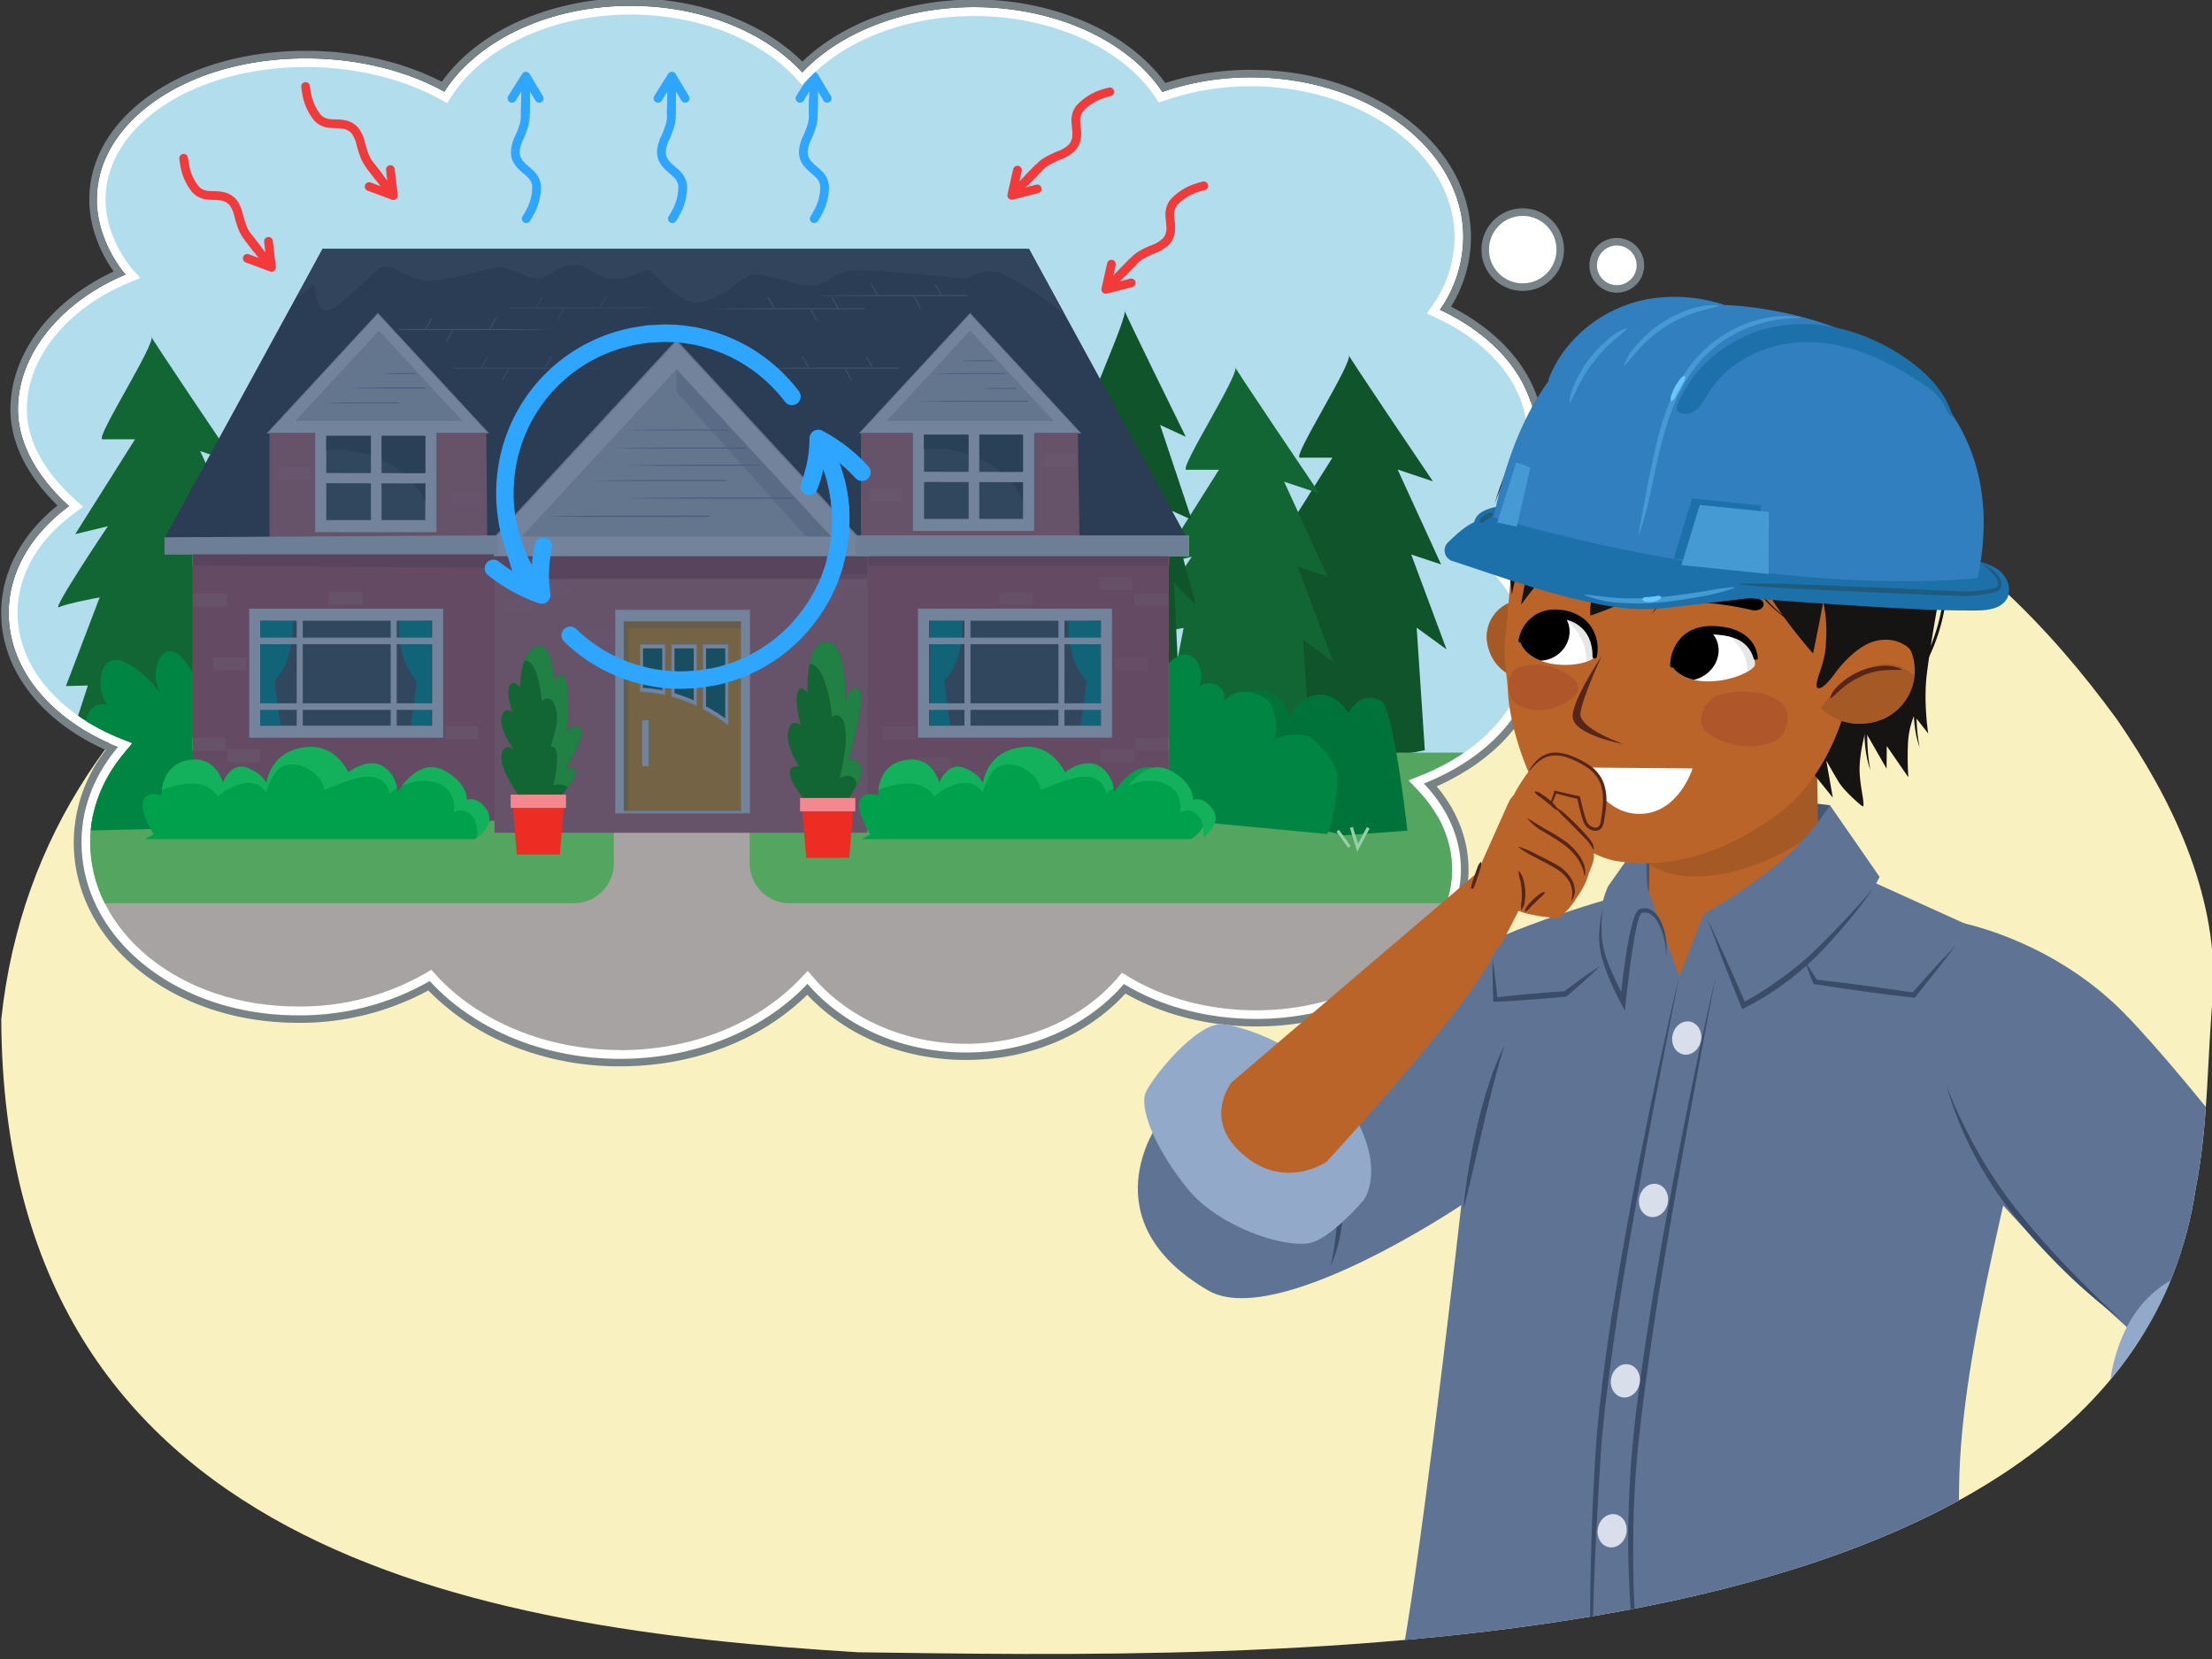 <svg xmlns="http://www.w3.org/2000/svg" xmlns:xlink="http://www.w3.org/1999/xlink" width="760" height="570" viewBox="0 0 760 570"><rect x="0" y="0" width="760" height="570" fill="#333333" stroke="none"/><defs><clipPath id="a"><path d="M229.75,242.53V221.4h10.88v17.92A79.52,79.52,0,0,0,229.75,242.53Z" fill="none"/></clipPath><clipPath id="b"><path d="M243.41,238.77V221.4h10.88v16.29A70.48,70.48,0,0,0,243.41,238.77Z" fill="none" clip-path="url(#a)"/></clipPath><clipPath id="c"><path d="M212.63,360.77c-24.71-.1-48.18-9.73-62.8-25.76l-1.63-1.8-2.1,1.23a86.36,86.36,0,0,1-43.76,11.38H102c-19.47-.07-37.53-6.09-50.87-16.93-13-10.61-20.2-24.73-20.15-39.76.05-10.9,4.14-21.48,11.83-30.6l2.7-3.19-3.88-1.53c-22-8.74-35.68-25.34-35.61-43.33,0-12.83,7-25,19.51-34.17l3-2.17-2.73-2.47c-7.59-6.86-16.63-17.84-16.57-31.16C9.23,123,23,106,44.28,97.11l3.91-1.62-2.83-3.15c-.09-.1-9.33-10.61-9.1-24.31.44-25.22,30.63-45,68.75-45h.43c16.75.06,33,4,45.74,11.06l2.47,1.37,1.52-2.38C166.09,16,190.2,5,216.59,5H217c22.83.09,43.94,8.28,56.48,21.92l2.18,2.38L277.83,27c12.7-13.46,34-21.5,56.89-21.5h.38c26.33.1,50.57,11,61.77,27.8l1.28,1.93,2.2-.76a89.54,89.54,0,0,1,29.41-4.84h.36c38.5.15,69.73,23.5,69.62,52.06a40.78,40.78,0,0,1-7.48,23.11l-2,2.92,3.21,1.49c19.64,9.13,31.33,24.3,31.26,40.57,0,13-7.45,25.18-20.85,34.34l-3.57,2.43,3.53,2.49c13.34,9.42,20.66,21.74,20.61,34.68-.06,17.48-14,33.86-36.38,42.75l-4.14,1.64,3.08,3.22c7.82,8.17,11.93,17.7,11.89,27.56-.1,26.6-30.34,48.24-67.4,48.24h-.37c-15.89-.07-31.32-4.18-43.45-11.59l-2.18-1.33-1.66,1.93c-12.14,14.08-31.59,22.49-52,22.49h-.29c-20.37-.08-39.76-8.51-51.87-22.54l-2.17-2.52-2.28,2.42c-14.88,15.78-37.55,24.83-62.2,24.83Z" fill="none"/></clipPath><clipPath id="d"><path d="M227,221.4v22.22a67.21,67.21,0,0,0-10.87,5.58V221.4Z" fill="none" clip-path="url(#b)"/></clipPath><clipPath id="e"><polygon points="254.29 237.69 216.56 226.66 216.56 231.42 240.63 239.32 254.29 237.69" fill="#54c2bb"/></clipPath><clipPath id="f"><path d="M754.45,408C729.61,577,429.08,569.49,294.76,567.68,163.61,559.75,1.36,532.68.43,350.2,14,222.75,139.65,158.2,282.84,136.69c126.58-19,281.91-97.12,370.51-62.56,37,19.5,50.35,140.58,74.07,173.16,18.84,27.36,34.15,59.2,33.06,92.74C758.29,362.66,758.88,385.49,754.45,408Z" fill="none"/></clipPath><clipPath id="g"><path d="M522.48,220.1c.93-2.55,4.24-11.23,15.16-8.88,8.79,1.9,11.45,8.14,10.28,14.32-.27,1.46-7,3.89-14.88,2.5S521.94,221.59,522.48,220.1Z" fill="#fff"/></clipPath><clipPath id="h"><path d="M574.6,228.46c.38-2.77,1.89-12.19,14.08-12.21,9.81,0,14.11,5.66,14.31,12.11,0,1.52-6.59,5.43-15.28,5.75S574.37,230.06,574.6,228.46Z" fill="#fff"/></clipPath></defs><g style="isolation:isolate"><path d="M754.45,408C729.61,577,429.08,569.49,294.76,567.68,163.61,559.75,1.36,532.68.43,350.2,14,222.75,139.65,158.2,282.84,136.69c126.58-19,266.84-4.38,355.45,30.18,37,19.5,65.41,47.84,89.13,80.42,18.84,27.36,34.15,59.2,33.06,92.74C758.29,362.66,758.88,385.49,754.45,408Z" fill="#f9f2c0"/><path d="M505.58,186.54c13.62-9.3,22.11-22.33,22.16-36.79.07-18.1-13.07-34-33-43.31a44,44,0,0,0,8-24.79c.12-30.26-32.39-54.92-72.61-55.07a92.92,92.92,0,0,0-30.77,5c-11.43-17.14-35.88-29-64.25-29.14-24.77-.09-46.62,8.83-59.46,22.44C263.05,11.18,241.49,2.09,217,2c-28.53-.11-53.14,12-64.33,29.5-12.75-7.07-29.21-11.37-47.19-11.44C64.82,19.91,33.72,41.37,33.26,68,33,83.1,43.13,94.34,43.13,94.34,21.81,103.2,6.24,121,6.17,140.5c0,12.67,7.52,24.32,17.56,33.4C11,183.27,3.05,196.18,3,210.46c-.08,19.91,15.11,37.26,37.5,46.14C32.63,265.92,28,277.09,28,289.12c-.12,32.82,32.15,59.54,74,59.7A89.76,89.76,0,0,0,147.62,337c14.69,16.13,38.32,26.63,65,26.74,26.43.1,49.93-10,64.77-25.77,12.28,14.23,31.93,23.49,54.13,23.58,22.38.08,42.24-9.19,54.6-23.53,12.2,7.45,27.88,12,45,12,39,.14,70.67-22.79,70.78-51.23,0-11-4.68-21.24-12.72-29.64,22.81-9.07,38.2-26,38.27-45.52C527.52,209.24,519.16,196.13,505.58,186.54Z" fill="#fff"/><path d="M216.59,2H217c24.52.09,46.08,9.18,58.68,22.89,12.77-13.54,34.46-22.44,59.08-22.44h.38c28.37.11,52.82,12,64.25,29.14a92.86,92.86,0,0,1,30.4-5h.37c40.22.15,72.73,24.81,72.61,55.07a44,44,0,0,1-8,24.79c19.93,9.26,33.07,25.21,33,43.31,0,14.46-8.54,27.49-22.16,36.79,13.58,9.59,21.94,22.7,21.88,37.15-.07,19.49-15.46,36.45-38.27,45.52,8,8.4,12.76,18.62,12.72,29.64-.11,28.35-31.59,51.23-70.4,51.23h-.38c-17.13-.07-32.81-4.58-45-12-12.3,14.28-32,23.53-54.3,23.53h-.3c-22.2-.09-41.85-9.35-54.13-23.58-14.77,15.66-38.11,25.77-64.38,25.77h-.39c-26.68-.11-50.31-10.61-65-26.74a89.7,89.7,0,0,1-45.28,11.79H102c-41.86-.16-74.13-26.88-74-59.7.05-12,4.67-23.2,12.54-32.52C18.11,247.72,2.92,230.37,3,210.46c0-14.28,8-27.19,20.73-36.56-10-9.08-17.61-20.73-17.56-33.4.07-19.53,15.64-37.3,37-46.16,0,0-10.12-11.24-9.87-26.36C33.72,41.46,64.6,20.06,105,20.06h.44c18,.07,34.44,4.37,47.19,11.44C163.78,14.07,188.22,2,216.59,2m0-2.6a93.51,93.51,0,0,0-39.54,8.46c-10.72,5.05-19.41,12-25.25,20.24-13.22-6.81-29.56-10.58-46.34-10.64H105c-19.93,0-38.51,5.13-52.31,14.46-14,9.44-21.8,22.23-22,36-.2,11.59,5.21,20.94,8.36,25.37-21.58,10-35.39,28.28-35.46,47.18-.06,14,8.29,25.51,16.16,33.21C7.29,183.74.45,196.69.4,210.45.33,229.89,14,247.73,36.33,257.66a52.37,52.37,0,0,0-11,31.45c-.06,16.75,7.83,32.42,22.22,44.12S81.22,351.34,102,351.42h.38a92.49,92.49,0,0,0,44.78-11.12,82.89,82.89,0,0,0,27.5,18.5,98.41,98.41,0,0,0,38,7.57h.4c25.13,0,48.39-8.93,64.3-24.58,13.34,14.18,32.93,22.31,54.2,22.39h.31c21.59,0,41.43-8.28,54.82-22.81,12.69,7.24,28.39,11.24,44.48,11.3h.39c19.32,0,37.52-5.5,51.24-15.48,14-10.17,21.71-23.78,21.76-38.34,0-10.22-3.73-20.07-10.95-28.67,10.29-4.59,19-10.81,25.26-18.14,7.32-8.51,11.2-18.32,11.24-28.35.05-13.84-7-26.91-20.08-37.13,13.11-10,20.31-22.94,20.36-36.81.07-17.75-11.77-34.17-31.83-44.38a45.67,45.67,0,0,0,6.83-23.72c.06-15.47-7.83-30-22.21-40.91C469,30,450.15,24.06,430.14,24h-.38a95.57,95.57,0,0,0-29.38,4.52c-6-8.22-14.82-15.19-25.7-20.22A95.55,95.55,0,0,0,335.12-.15h-.39c-23.34,0-45.18,7.93-59.06,21.32C261.94,7.58,240.25-.51,217-.6Z" fill="#788388"/><circle cx="523.18" cy="85.76" r="12.89" fill="#fff" stroke="#788388" stroke-linecap="round" stroke-linejoin="round" stroke-width="2.6"/><circle cx="555.5" cy="91.16" r="8.11" fill="#fff" stroke="#788388" stroke-linecap="round" stroke-linejoin="round" stroke-width="2.6"/><g clip-path="url(#c)"><rect x="-59.96" y="282.1" width="883.87" height="104.28" fill="#a8a3a3"/><polygon points="800.98 -10.71 -53.91 -10.71 -61.57 268.66 800.98 268.66 800.98 -10.71" fill="#b1dded"/><path d="M489.54,257.76l-2.8-42.11L497,223.12l-12.13-32.6,10.26,3.4-14.93-32.6,12.13,4.07s-30.8-45.5-28.93-43.46-19.6,35.31-16.8,35.31h11.2l-20.54,32.6,11.2-2.71s-19.6,29.2-16.8,27.84,14-3.39,14-3.39L434.08,242l7.54-.19-8.77,27Z" fill="#0f542b"/><rect x="-50.31" y="258.59" width="865.77" height="24.74" fill="#53a560"/><path d="M6.77,280.26H210.9a0,0,0,0,1,0,0v16.35a13.71,13.71,0,0,1-13.71,13.71H6.77a0,0,0,0,1,0,0V280.26A0,0,0,0,1,6.77,280.26Z" fill="#53a560"/><path d="M257.58,280.26H804A13.71,13.71,0,0,1,817.76,294v16.35a0,0,0,0,1,0,0H257.58a0,0,0,0,1,0,0V280.26A0,0,0,0,1,257.58,280.26Z" transform="translate(1075.34 590.59) rotate(180)" fill="#53a560"/><path d="M78.11,251.43l-2.8-42.11,10.27,7.47-12.13-32.6,10.26,3.4L68.78,155l12.13,4.07S50.11,113.56,52,115.6s-19.6,35.32-16.8,35.32h11.2L25.85,183.51l11.2-2.71s-19.6,29.2-16.8,27.84,14-3.39,14-3.39l-11.6,30.46,7.54-.19-8.77,27Z" fill="#126634"/><path d="M730.07,251.43l-2.8-42.11,10.27,7.47-12.14-32.6,10.27,3.4L720.74,155l12.13,4.07s-30.8-45.5-28.93-43.46-19.6,35.32-16.8,35.32h11.2L677.8,183.51,689,180.8s-19.6,29.2-16.8,27.84,14-3.39,14-3.39l-11.59,30.46,7.53-.19-8.76,27Z" fill="#126634"/><path d="M71.14,245.91A37.69,37.69,0,0,0,63.45,227c-1.46-1.78-3.27-3.42-5.26-3.25C55,224,53,229,53.57,233.21s2.76,7.55,4.88,10.71a36.71,36.71,0,0,0-14.07-15.68c-2.2-1.27-4.8-2.2-7-.8-2.95,1.92-3.58,7.46-2.18,11.38s4.21,6.6,6.91,9.1c-1.3-3.07-3.58-5.57-6.23-6s-5.55,1.72-6.23,5.11,1.51,7.43,4.17,7.14c-2.63-2.65-6-4.25-9.27-3.56s-6.28,4-6.84,8.27S19.6,268,22.9,268.3c-2.58-3.12-7.32-2.17-9.07,1.83-1.53,3.5-.72,8.11,1.14,11.32s9.29,2,11.94,4l45.43-1.12Z" fill="#008543"/><rect x="66.18" y="188.09" width="104.73" height="93.93" fill="#d06565"/><g opacity="0.34" style="mix-blend-mode:screen"><rect x="66.53" y="203.87" width="11.46" height="4.51" fill="#e09796"/></g><g opacity="0.34" style="mix-blend-mode:screen"><rect x="112.88" y="203.3" width="11.46" height="4.51" fill="#e09796"/></g><g opacity="0.34" style="mix-blend-mode:screen"><rect x="66.01" y="253.46" width="11.46" height="4.51" fill="#e09796"/></g><g opacity="0.34" style="mix-blend-mode:screen"><rect x="77.99" y="257.41" width="11.46" height="4.51" fill="#e09796"/></g><g opacity="0.34" style="mix-blend-mode:screen"><rect x="152.98" y="249.52" width="11.46" height="4.51" fill="#e09796"/></g><g opacity="0.34" style="mix-blend-mode:screen"><rect x="73.3" y="225.85" width="11.46" height="4.51" fill="#e09796"/></g><rect x="85.62" y="209.13" width="66.66" height="44.34" fill="#f2f2f2"/><rect x="100.92" y="201.79" width="36.06" height="59.02" transform="translate(-112.34 350.25) rotate(-90)" fill="#515c5b"/><path d="M100.55,213.26a39.2,39.2,0,0,1-1.39,11.9A22,22,0,0,1,94.3,234l2.09,15.35H89.45V213.26S100.21,213.64,100.55,213.26Z" fill="#00a69c"/><path d="M137,213.26a39.2,39.2,0,0,0,1.39,11.9,22.19,22.19,0,0,0,4.86,8.82l-2.08,15.35h6.94V213.26S137.39,213.64,137,213.26Z" fill="#00a69c"/><rect x="101.94" y="210.63" width="2.08" height="39.45" fill="#f2f2f2"/><rect x="134.23" y="210.63" width="2.08" height="39.45" fill="#f2f2f2"/><rect x="88.4" y="219.08" width="60.41" height="2.25" fill="#f2f2f2"/><rect x="88.4" y="241.63" width="60.41" height="2.25" fill="#f2f2f2"/><polygon points="169.59 195.15 66.01 194.29 66.01 190.46 169.59 190.46 169.59 195.15" fill="#b25656"/><path d="M450.53,261.93l-2.8-42.11L458,227.29l-12.13-32.6,10.27,3.4-14.94-32.6,12.14,4.07s-30.8-45.5-28.94-43.46-19.6,35.31-16.8,35.31h11.2L398.26,194l11.2-2.71s-19.6,29.2-16.8,27.84,14-3.39,14-3.39l-8,41.69Z" fill="#126634"/><path d="M405.38,242.45l-2-42.11,7.47,7.47L402,175.21l7.47,3.39L398.58,146l8.83,4.07s-22.41-45.5-21.05-43.47-14.26,35.32-12.23,35.32h8.15l-14.94,32.6,8.15-2.72S361.23,201,363.27,199.66s10.19-3.4,10.19-3.4L367.65,238Z" fill="#0f542b"/><path d="M483.55,285.39s-4.73-42.17-9-44.57c-7.33-4.09-11.27,4.25-11.27,4.25s-4.14-7.77-11.39-6.22a11.7,11.7,0,0,0-8.81,8.29s-1.56-10.88-11.92-9.84-17.61,37.82-17.61,37.82L461.71,287Z" fill="#00733b"/><path d="M381,252a29.54,29.54,0,0,1,2.12-17.47c.89-1.93,2.14-3.88,4-4.51,3.07-1,6.24,2.08,6.86,5.49s-.55,6.86-1.69,10.1a35.92,35.92,0,0,1,9-17.44c1.72-1.82,3.91-3.53,6.31-3.28,3.28.34,5.35,4.36,5.09,7.92s-2.16,6.68-4,9.63c.39-2.85,1.85-5.64,4.22-7A5.51,5.51,0,0,1,420,237c1.54,2.35.58,6.29-2,7.08,1.74-3,4.47-5.56,7.71-6.28s9.27,1.08,11,4.16,2.78,12.08-.22,13.58c1.57-3.39,11.73-4.13,14.44-1.72,2.37,2.1,6.9,6.46,8.41,11.64.92,3.16-1.5,18.5-3.43,21.08l-66.54-6.28Z" fill="#008543"/><path d="M763.64,264.82s-4.74-42.17-9-44.57c-7.33-4.1-11.26,4.25-11.26,4.25s-4.14-7.77-11.4-6.22a11.7,11.7,0,0,0-8.8,8.29s-1.56-10.88-11.92-9.84-17.61,37.82-17.61,37.82l48.18,11.91Z" fill="#00733b"/><path d="M661,231.38a29.46,29.46,0,0,1,2.12-17.47c.88-1.93,2.14-3.88,4-4.51,3.06-1,6.24,2.08,6.86,5.48s-.55,6.87-1.69,10.11a35.92,35.92,0,0,1,9-17.44c1.72-1.82,3.91-3.53,6.3-3.28,3.28.34,5.36,4.36,5.1,7.92s-2.17,6.68-4,9.63c.39-2.85,1.85-5.65,4.22-7a5.51,5.51,0,0,1,7.2,1.55c1.54,2.35.58,6.29-2,7.08,1.74-3,4.47-5.56,7.71-6.28s9.26,1.07,10.94,4.16,2.79,12.07-.21,13.58c1.57-3.39,11.73-4.13,14.44-1.73,2.37,2.11,6.9,6.47,8.41,11.65.92,3.16-1.5,18.5-3.43,21.08l-66.54-6.28Z" fill="#008543"/><rect x="296.77" y="188.09" width="104.73" height="93.93" transform="translate(698.27 470.1) rotate(-180)" fill="#d06565"/><g opacity="0.29" style="mix-blend-mode:screen"><rect x="389.7" y="203.87" width="11.46" height="4.51" fill="#e09796"/></g><g opacity="0.29" style="mix-blend-mode:screen"><rect x="343.34" y="203.3" width="11.46" height="4.51" fill="#e09796"/></g><g opacity="0.29" style="mix-blend-mode:screen"><rect x="390.22" y="253.46" width="11.46" height="4.51" fill="#e09796"/></g><g opacity="0.29" style="mix-blend-mode:screen"><rect x="378.24" y="257.41" width="11.46" height="4.51" fill="#e09796"/></g><g opacity="0.29" style="mix-blend-mode:screen"><rect x="325.26" y="265.22" width="11.46" height="4.51" fill="#e09796"/></g><g opacity="0.29" style="mix-blend-mode:screen"><rect x="315.15" y="260.21" width="11.46" height="4.51" fill="#e09796"/></g><g opacity="0.23" style="mix-blend-mode:screen"><rect x="303.24" y="249.52" width="11.46" height="4.51" fill="#e09796"/></g><g opacity="0.21" style="mix-blend-mode:screen"><rect x="382.93" y="225.85" width="11.46" height="4.51" fill="#e09796"/></g><rect x="315.39" y="209.13" width="66.66" height="44.34" transform="translate(697.45 462.59) rotate(-180)" fill="#f2f2f2"/><rect x="330.7" y="201.79" width="36.06" height="59.02" transform="translate(117.43 580.02) rotate(-90)" fill="#515c5b"/><path d="M367.13,213.26a39.2,39.2,0,0,0,1.39,11.9,22,22,0,0,0,4.86,8.82l-2.09,15.35h6.94V213.26S367.47,213.64,367.13,213.26Z" fill="#00a69c"/><path d="M330.64,213.26a39.2,39.2,0,0,1-1.39,11.9,22.19,22.19,0,0,1-4.86,8.82l2.08,15.35h-6.94V213.26S330.29,213.64,330.64,213.26Z" fill="#00a69c"/><rect x="363.66" y="210.63" width="2.08" height="39.45" transform="translate(729.39 460.71) rotate(-180)" fill="#f2f2f2"/><rect x="331.37" y="210.63" width="2.08" height="39.45" transform="translate(664.82 460.71) rotate(-180)" fill="#f2f2f2"/><rect x="318.87" y="219.08" width="60.41" height="2.25" transform="translate(698.15 440.42) rotate(-180)" fill="#f2f2f2"/><rect x="318.87" y="241.63" width="60.41" height="2.25" transform="translate(698.15 485.51) rotate(-180)" fill="#f2f2f2"/><rect x="298.56" y="190.9" width="103.12" height="3.38" transform="translate(700.23 385.19) rotate(-180)" fill="#b25656"/><path d="M230.62,107.87,353.52,85.5l54.16,99.21H230.61S233.75,104.49,230.62,107.87Z" fill="#424143"/><path d="M353.52,85.5H110.83L56.67,184.71H233.74S350.4,82.11,353.52,85.5Z" fill="#424143"/><path d="M353.52,85.5,365.75,108s-17.55-13.88-24-14.64-7.21,2.66-11.38,2.28S298.88,92.22,292.06,93s-7.59,6.07-15.56,4.93-14.79-4.55-18.59-3.41-14.41,12.9-22.76,8.34S224.53,92.6,222.26,93s-7.59,3.8-13.28,2.66-8.35-5.69-13.66-4.55-6.45,4.93-11,4.55-9.1-4.18-13.28-3.8-17.45,4.94-24.65,4.56S135,90,131.21,91.84s-16.31,16.32-19.72,14.8-3.42-9.11-3.42-9.11L102,102.47l8.83-17Z" fill="#535255"/><polygon points="168.9 185.83 232.41 117.1 295.93 185.83 168.9 185.83" fill="#f2f2f2" stroke="#cfd1d2" stroke-miterlimit="10" stroke-width="0.49"/><polygon points="295.37 148.78 333.3 107.73 371.23 148.78 295.37 148.78" fill="#f2f2f2" stroke="#cfd1d2" stroke-miterlimit="10" stroke-width="0.29"/><polygon points="91.91 148.78 129.84 107.73 167.77 148.78 91.91 148.78" fill="#f2f2f2" stroke="#cfd1d2" stroke-miterlimit="10" stroke-width="0.29"/><polygon points="362 144.64 333.3 113.58 304.6 144.64 362 144.64" fill="#cfd1d2"/><polygon points="232.41 126.85 177.91 185.83 286.92 185.83 232.41 126.85" fill="#cfd1d2"/><polygon points="232.41 126.85 232.41 134.55 278.25 185.83 286.92 185.83 232.41 126.85" fill="#b7babb"/><path d="M249.86,147.92c-2.89,0-5.79,0-8.69,0h-8.7c-5.8,0-11.6,0-17.41-.12,0,0-.07,0-.07,0s0,0,.07,0c5.79-.19,11.6-.17,17.4-.21l8.7,0c2.9,0,5.8,0,8.7,0,.3,0,.54.09.54.19s-.23.18-.53.18Z" fill="#8e92a9"/><path d="M248.93,165.31c-3.75,0-7.5,0-11.25,0l-11.26,0c-7.51,0-15,0-22.52-.14-.06,0-.1,0-.1,0s0,0,.09,0c7.5-.21,15-.19,22.52-.24l11.26,0h11.26c.39,0,.7.09.7.21s-.3.21-.69.21Z" fill="#8e92a9"/><path d="M260.48,160l-11.26.05H238c-7.5,0-15,0-22.52-.14-.06,0-.1,0-.09,0s0,0,.09,0c7.49-.21,15-.19,22.51-.24l11.26,0h11.27c.38,0,.7.09.7.21s-.31.21-.69.21Z" fill="#8e92a9"/><path d="M271.78,171.33c-4.65,0-9.3,0-13.94,0H243.89c-9.3,0-18.59.05-27.9-.15-.06,0-.12,0-.11,0s.05,0,.11,0c9.29-.23,18.59-.21,27.89-.27l13.95,0c4.65,0,9.3,0,13.95,0,.48,0,.86.1.87.23s-.38.23-.86.24Z" fill="#8e92a9"/><path d="M243,177.54c-4.65,0-9.3.05-13.94.05l-13.95,0c-9.3,0-18.59,0-27.9-.16-.06,0-.12,0-.11,0s0,0,.11,0c9.29-.24,18.59-.22,27.89-.27l13.95,0c4.65,0,9.3,0,13.95,0,.48,0,.87.1.87.23s-.38.23-.86.23Z" fill="#8e92a9"/><polygon points="295.81 185.39 370.9 185.46 370.33 148.76 295.81 148.76 295.81 185.39" fill="#d57776"/><rect x="313.66" y="145.22" width="41.66" height="37.2" transform="translate(668.98 327.64) rotate(-180)" fill="#f2f2f2"/><rect x="320.03" y="146.81" width="28.92" height="34.02" transform="translate(498.31 -170.67) rotate(90)" fill="#515c5b"/><path d="M348,166.38c-4.78-6-11.86-9.77-19.28-11.39a34.93,34.93,0,0,0-11.28-.69v-4.94h34V172A24,24,0,0,0,348,166.38Z" fill="#3f4a48"/><polygon points="315.19 165.59 315.19 162.09 332.81 162.12 332.81 146.91 336.46 146.91 336.46 162.13 354.59 162.17 354.59 165.68 336.46 165.64 336.46 180.73 332.81 180.73 332.81 165.63 315.19 165.59" fill="#f2f2f2"/><path d="M345,128.53l-6.27,0h-6.27c-4.18,0-8.35,0-12.54-.12,0,0,0,0,0,0s0,0,0,0c4.18-.18,8.36-.17,12.54-.21l6.27,0H345c.21,0,.39.08.39.18s-.17.18-.38.19Z" fill="#8e92a9"/><path d="M341.13,124.16c-.94,0-1.88,0-2.82,0H335.5c-1.88,0-3.75,0-5.63-.12,0,0,0,0,0,0a0,0,0,0,1,0,0c1.87-.19,3.75-.17,5.63-.21l2.81,0c.94,0,1.88,0,2.82,0a.18.18,0,0,1,.17.19.17.17,0,0,1-.17.18Z" fill="#8e92a9"/><path d="M352.74,138c-3.07,0-6.14,0-9.2,0h-9.21c-6.13,0-12.27,0-18.41-.12,0,0-.08,0-.07,0l.07,0c6.13-.18,12.27-.17,18.41-.21l9.2,0h9.21c.31,0,.57.08.57.18s-.25.18-.56.19Z" fill="#8e92a9"/><path d="M349.07,133.6c-.94,0-1.88,0-2.81,0h-2.82c-1.87,0-3.75,0-5.63-.12,0,0,0,0,0,0a0,0,0,0,1,0,0c1.87-.19,3.75-.17,5.63-.21l2.81,0c.94,0,1.88,0,2.82,0a.19.19,0,0,1,.18.19.18.18,0,0,1-.18.18Z" fill="#8e92a9"/><g opacity="0.3" style="mix-blend-mode:screen"><rect x="298.56" y="167.8" width="11.46" height="4.51" fill="#e09796"/></g><g opacity="0.29" style="mix-blend-mode:screen"><rect x="377.72" y="198.23" width="11.46" height="4.51" fill="#e09796"/></g><g opacity="0.3" style="mix-blend-mode:screen"><rect x="358.45" y="155.96" width="11.46" height="4.51" fill="#e09796"/></g><polygon points="158.89 144.64 130.19 113.58 101.49 144.64 158.89 144.64" fill="#cfd1d2"/><polygon points="92.6 184.71 167.4 184.71 167.09 148.76 92.6 148.76 92.6 184.71" fill="#d57776"/><path d="M145.76,133.47c-2.09,0-4.17,0-6.26,0h-6.27c-4.18,0-8.36,0-12.54-.12,0,0-.06,0-.06,0l.05,0c4.18-.19,8.36-.17,12.54-.21l6.27,0h6.27c.22,0,.39.08.39.19s-.17.18-.38.18Z" fill="#8e92a9"/><path d="M142.66,128.51c-.94,0-1.87,0-2.81,0H137c-1.87,0-3.75,0-5.63-.12,0,0,0,0,0,0l0,0c1.88-.18,3.75-.17,5.63-.21l2.82,0h2.81a.18.18,0,0,1,.18.18.19.19,0,0,1-.17.19Z" fill="#8e92a9"/><g opacity="0.34" style="mix-blend-mode:screen"><rect x="95.44" y="160.47" width="11.46" height="4.51" fill="#e09796"/></g><g opacity="0.23" style="mix-blend-mode:screen"><rect x="154.24" y="169.49" width="11.46" height="4.51" fill="#e09796"/></g><rect x="169.92" y="184.71" width="128.12" height="101.45" transform="translate(467.95 470.86) rotate(-180)" fill="#d57776"/><rect x="211.39" y="209.5" width="46.22" height="69.88" transform="translate(469 488.89) rotate(-180)" fill="#f2f2f2" stroke="#cfd1d2" stroke-miterlimit="10" stroke-width="0.26"/><rect x="201.97" y="226.09" width="65.05" height="40.16" transform="translate(480.66 11.67) rotate(90)" fill="#f9a21b" stroke="#cfd1d2" stroke-miterlimit="10" stroke-width="0.27"/><polygon points="254.49 213.51 254.49 215.77 215.97 215.77 215.97 278.57 214.32 278.57 214.32 213.51 254.49 213.51" fill="#d39729"/><g clip-path="url(#d)"><polygon points="254.29 237.69 216.56 226.66 216.56 231.42 240.63 239.32 254.29 237.69" fill="#54c2bb"/><g clip-path="url(#e)"><path d="M229.75,242.53V221.4h10.88v17.92A79.52,79.52,0,0,0,229.75,242.53Z" fill="#54c2bb"/><path d="M243.41,238.77V221.4h10.88v16.29A70.48,70.48,0,0,0,243.41,238.77Z" fill="#54c2bb"/><path d="M227,221.4v22.22a67.21,67.21,0,0,0-10.87,5.58V221.4Z" fill="#54c2bb"/></g></g><path d="M239.36,242.53V221.4h-8.62v17.92A53.91,53.91,0,0,1,239.36,242.53Z" fill="#f2f2f2" stroke="#cfd1d2" stroke-miterlimit="10" stroke-width="0.26"/><path d="M238.35,240.61a56.39,56.39,0,0,0-6.6-2.41V222.78h6.6Z" fill="#106e65"/><path d="M228.54,238.77V221.4h-8.62v16.29A44.86,44.86,0,0,1,228.54,238.77Z" fill="#f2f2f2" stroke="#cfd1d2" stroke-miterlimit="10" stroke-width="0.26"/><path d="M227.53,237.16a45.56,45.56,0,0,0-6.6-.81V222.78h6.6Z" fill="#106e65"/><path d="M241.56,221.4v22.22a51,51,0,0,1,8.62,5.58V221.4Z" fill="#f2f2f2" stroke="#cfd1d2" stroke-miterlimit="10" stroke-width="0.26"/><path d="M249.17,246.83a57.89,57.89,0,0,0-6.6-4.15v-19.9h6.6Z" fill="#106e65"/><rect x="220.64" y="247.45" width="2.2" height="15.78" transform="translate(443.47 510.68) rotate(-180)" fill="#f2f2f2"/><rect x="169.7" y="189.49" width="128.32" height="9.39" transform="translate(467.71 388.37) rotate(-180)" fill="#b25656"/><rect x="169.63" y="184.33" width="128.46" height="6.76" transform="translate(467.72 375.42) rotate(-180)" fill="#f2f2f2"/><polygon points="56.54 190.42 171.02 190.42 171.02 183.93 56.54 184.61 56.54 190.42" fill="#e7e9e9"/><rect x="294.02" y="183.93" width="114.48" height="7.16" transform="translate(702.52 375.02) rotate(-180)" fill="#e7e9e9"/><g opacity="0.23" style="mix-blend-mode:screen"><rect x="286.06" y="197.1" width="11.46" height="4.51" fill="#e09796"/></g><g opacity="0.23" style="mix-blend-mode:screen"><polygon points="278.38 207.33 290.74 206.87 290.74 202.36 277.81 202.04 278.38 207.33" fill="#e09796"/></g><g opacity="0.22" style="mix-blend-mode:screen"><polygon points="184.85 204.62 196.43 205.25 196.31 200.11 184.85 200.11 184.85 204.62" fill="#e09796"/></g><g opacity="0.23" style="mix-blend-mode:screen"><rect x="172.35" y="205.37" width="11.46" height="4.51" fill="#e09796"/></g><g opacity="0.23" style="mix-blend-mode:screen"><polygon points="198.88 221.5 210.89 221.15 210.89 216.64 198.69 216.21 198.88 221.5" fill="#e09796"/></g><path d="M331.79,101.7c-4.31,0-8.62,0-12.93,0H305.93c-8.63,0-17.25,0-25.88-.11-.06,0-.11,0-.11,0a.2.2,0,0,1,.11,0c8.61-.17,17.24-.16,25.87-.19l12.93,0c4.32,0,8.63,0,12.94,0,.45,0,.81.07.81.16s-.36.17-.79.17Z" fill="#7f7f7f"/><line x1="323.63" y1="101.76" x2="321.33" y2="97.68" fill="none" stroke="#676767" stroke-miterlimit="10" stroke-width="0.44"/><line x1="301.56" y1="101.55" x2="299.26" y2="97.48" fill="none" stroke="#676767" stroke-miterlimit="10" stroke-width="0.44"/><line x1="316.27" y1="105.83" x2="313.97" y2="101.76" fill="none" stroke="#676767" stroke-miterlimit="10" stroke-width="0.44"/><path d="M296.3,106.22c-4.31,0-8.62,0-12.93,0l-12.94,0c-8.62,0-17.24,0-25.87-.11-.07,0-.12,0-.11,0s.05,0,.1,0c8.62-.17,17.25-.15,25.87-.19l12.94,0c4.31,0,8.63,0,12.94,0,.44,0,.8.07.8.16s-.35.17-.79.17Z" fill="#7f7f7f"/><line x1="288.13" y1="106.28" x2="285.84" y2="102.21" fill="none" stroke="#676767" stroke-miterlimit="10" stroke-width="0.44"/><line x1="266.06" y1="106.07" x2="263.76" y2="102" fill="none" stroke="#676767" stroke-miterlimit="10" stroke-width="0.44"/><line x1="280.78" y1="110.35" x2="278.48" y2="106.28" fill="none" stroke="#676767" stroke-miterlimit="10" stroke-width="0.44"/><path d="M308.19,126.64q-6.46,0-12.94,0H282.32c-8.62,0-17.24,0-25.88-.11-.06,0-.11,0-.1,0s.05,0,.1,0c8.61-.16,17.24-.15,25.87-.19l12.94,0c4.31,0,8.62,0,12.94,0,.44,0,.8.08.8.17s-.35.16-.79.16Z" fill="#7f7f7f"/><line x1="300.02" y1="126.7" x2="297.72" y2="122.63" fill="none" stroke="#676767" stroke-miterlimit="10" stroke-width="0.44"/><line x1="277.95" y1="126.5" x2="275.65" y2="122.43" fill="none" stroke="#676767" stroke-miterlimit="10" stroke-width="0.44"/><line x1="292.66" y1="130.78" x2="290.37" y2="126.7" fill="none" stroke="#676767" stroke-miterlimit="10" stroke-width="0.44"/><g opacity="0.64"><path d="M157,126.36c4.31,0,8.62,0,12.93,0h12.93c8.63,0,17.25,0,25.88.11.06,0,.11,0,.11,0a.2.2,0,0,1-.11,0c-8.61.16-17.24.15-25.87.19l-12.93,0c-4.32,0-8.63,0-12.94,0-.45,0-.81-.07-.81-.17s.36-.16.79-.16Z" fill="#7f7f7f"/><line x1="165.18" y1="126.7" x2="167.48" y2="122.63" fill="none" stroke="#676767" stroke-miterlimit="10" stroke-width="0.44"/><line x1="187.25" y1="126.5" x2="189.55" y2="122.43" fill="none" stroke="#676767" stroke-miterlimit="10" stroke-width="0.44"/><line x1="172.54" y1="130.78" x2="174.84" y2="126.7" fill="none" stroke="#676767" stroke-miterlimit="10" stroke-width="0.44"/></g><path d="M137.85,113.05c4.31,0,8.62,0,12.93,0h12.94c8.62,0,17.24,0,25.87.11.07,0,.11,0,.11,0a.19.19,0,0,1-.1,0c-8.62.17-17.25.16-25.87.19l-12.94,0c-4.32,0-8.63,0-12.94,0-.44,0-.8-.07-.81-.16s.36-.17.8-.17Z" fill="#7f7f7f"/><line x1="146.01" y1="113.4" x2="148.31" y2="109.33" fill="none" stroke="#676767" stroke-miterlimit="10" stroke-width="0.44"/><line x1="168.09" y1="113.2" x2="170.38" y2="109.12" fill="none" stroke="#676767" stroke-miterlimit="10" stroke-width="0.44"/><line x1="153.37" y1="117.47" x2="155.67" y2="113.4" fill="none" stroke="#676767" stroke-miterlimit="10" stroke-width="0.44"/><g opacity="0.54"><path d="M176,105.61l12.93,0h12.94c8.62,0,17.24,0,25.87.11.07,0,.11,0,.11,0l-.1,0c-8.62.17-17.25.15-25.87.19l-12.94,0c-4.32,0-8.63,0-12.94,0-.44,0-.8-.07-.8-.16s.35-.17.79-.17Z" fill="#7f7f7f"/><line x1="184.12" y1="105.96" x2="186.42" y2="101.89" fill="none" stroke="#676767" stroke-miterlimit="10" stroke-width="0.44"/><line x1="206.2" y1="105.75" x2="208.5" y2="101.68" fill="none" stroke="#676767" stroke-miterlimit="10" stroke-width="0.44"/><line x1="191.48" y1="110.03" x2="193.78" y2="105.96" fill="none" stroke="#676767" stroke-miterlimit="10" stroke-width="0.44"/></g><path d="M255.86,154.12l-11.26,0H233.34c-7.5,0-15,0-22.52-.14,0,0-.1,0-.09,0s0,0,.09,0c7.5-.21,15-.19,22.51-.24l11.27,0h11.26c.39,0,.7.09.7.21s-.31.21-.69.21Z" fill="#8e92a9"/><path d="M136.87,138.57l-6.26,0h-6.27c-4.18,0-8.36,0-12.54-.12,0,0-.06,0-.06,0l.05,0c4.18-.18,8.36-.17,12.54-.21l6.27,0h6.27c.22,0,.39.08.39.18s-.17.18-.38.19Z" fill="#8e92a9"/><rect x="108.28" y="145.65" width="41.66" height="37.2" transform="translate(258.23 328.49) rotate(-180)" fill="#f2f2f2"/><rect x="114.65" y="147.24" width="28.92" height="34.02" transform="translate(293.36 35.13) rotate(90)" fill="#515c5b"/><path d="M142.66,166.81c-4.78-6-11.86-9.77-19.27-11.39a35,35,0,0,0-11.28-.69v-4.95h34v22.63A23.65,23.65,0,0,0,142.66,166.81Z" fill="#3f4a48"/><polygon points="109.81 166.02 109.82 162.51 127.44 162.55 127.44 147.34 131.08 147.34 131.08 162.56 149.22 162.59 149.21 166.1 131.08 166.06 131.08 181.15 127.44 181.15 127.44 166.06 109.81 166.02" fill="#f2f2f2"/><g opacity="0.6"><path d="M352.87,85.5h.65C353.42,85.39,353.2,85.39,352.87,85.5Z" fill="#1c3860"/><path d="M408.5,183.93h-1.24L353.52,85.5l-1.19.21a3.47,3.47,0,0,1,.54-.21h-242L56.72,184.61h-.18v5.81h9.64V282H169.92v4.13H298V282H401.5V191.09h7Z" fill="#1c3860"/></g><path d="M409.26,288.3H296l3-1.63s-5.19-8.19-3.55-11.74,6.27-1.64,6.27-1.64-.54-11.46,10.65-12.28c8.28-.6,10.37,7.92,10.37,7.92s2.73-7.1,8.19-5.19,6.82,5.46,6.82,5.46,1.09-11.74,14.47-12.55c9.63-.59,13.64,8.73,13.64,8.73s6.55-5.19,11.74-2.18,5.18,9,5.18,9,6.83-12,15.56-7.64,8.19,10.37,8.19,10.37,3.27-1.91,6.82,3.28S409.26,288.3,409.26,288.3Z" fill="#00a14c"/><path d="M380.08,272.68a7,7,0,0,0-2.4-4.31c-3-2.37-7.45-1.44-10.79-.47-3.19.93-6.18,2.38-9.3,3.47a8.91,8.91,0,0,0-2.74-5.14c-2.89-2.81-7.83-4.69-11.68-2.82-1.91.93-3.15,3-4,4.81a29.76,29.76,0,0,0-1.58,4.15,6.61,6.61,0,0,0-2.51-2.55,8,8,0,0,0-5.07-.67,18.23,18.23,0,0,0-9,4.53c-3.89-6.39-13.08-4.69-19.19-2.31.4-3.31,2.25-9.75,10.54-10.36s10.37,7.92,10.37,7.92,2.73-7.1,8.19-5.19,6.82,5.46,6.82,5.46,1.09-11.74,14.47-12.55c9.63-.59,13.64,8.73,13.64,8.73s6.55-5.19,11.74-2.18a10.65,10.65,0,0,1,5,7.6A16.37,16.37,0,0,0,380.08,272.68Z" fill="#13b15b"/><path d="M412.65,281.71a5.91,5.91,0,0,0-4-3.19,4.63,4.63,0,0,0-3.22.56,10.2,10.2,0,0,0-.69-5.72c-1.78-3.87-6.28-5.24-10.25-5.06a18.55,18.55,0,0,0-6.76,1.62c2.49-3.24,7.76-8.48,14-5.36,8.73,4.37,8.18,10.37,8.18,10.37s3.28-1.91,6.83,3.28c2.9,4.24-1.69,8.3-3.45,9.64A10.2,10.2,0,0,0,412.65,281.71Z" fill="#13b15b"/><path d="M163.06,288.3H49.8l3-1.63s-5.19-8.19-3.55-11.74,6.28-1.64,6.28-1.64S55,261.83,66.17,261c8.28-.6,10.38,7.92,10.38,7.92s2.72-7.1,8.18-5.19,6.83,5.46,6.83,5.46,1.09-11.74,14.46-12.55c9.63-.59,13.65,8.73,13.65,8.73s6.55-5.19,11.73-2.18,5.19,9,5.19,9,6.82-12,15.56-7.64,8.18,10.37,8.18,10.37,3.28-1.91,6.83,3.28S163.06,288.3,163.06,288.3Z" fill="#00a14c"/><path d="M133.88,272.68a7,7,0,0,0-2.4-4.31c-3-2.37-7.44-1.44-10.79-.47-3.19.93-6.18,2.38-9.3,3.47a8.85,8.85,0,0,0-2.74-5.14c-2.88-2.81-7.82-4.69-11.68-2.82-1.9.93-3.14,3-4,4.81a31.07,31.07,0,0,0-1.58,4.15,6.54,6.54,0,0,0-2.51-2.55,8,8,0,0,0-5.06-.67,18.23,18.23,0,0,0-9,4.53c-3.9-6.39-13.08-4.69-19.19-2.31.4-3.31,2.24-9.75,10.53-10.36s10.38,7.92,10.38,7.92,2.72-7.1,8.18-5.19,6.83,5.46,6.83,5.46,1.09-11.74,14.46-12.55c9.63-.59,13.65,8.73,13.65,8.73s6.55-5.19,11.73-2.18a10.65,10.65,0,0,1,5,7.6A16.85,16.85,0,0,0,133.88,272.68Z" fill="#13b15b"/><path d="M163.11,281.71a5.91,5.91,0,0,0-4-3.19,4.62,4.62,0,0,0-3.22.56,10.29,10.29,0,0,0-.69-5.72c-1.78-3.87-6.28-5.24-10.25-5.06a18.5,18.5,0,0,0-6.76,1.62c2.49-3.24,7.76-8.48,14-5.36,8.73,4.37,8.18,10.37,8.18,10.37s3.28-1.91,6.83,3.28c2.9,4.24-1.69,8.3-3.45,9.64A10.2,10.2,0,0,0,163.11,281.71Z" fill="#13b15b"/><path d="M291.35,274.63s6.37-8.69,4.06-11.87-4.06-1.45-4.06-1.45,6.66-22,3.77-24.32-4.64,3.77-4.64,3.77.58-21.14-6.94-20.27c-7,.81-6.08,17.66-6.08,17.66s-2.32-3.47-3.48-.29,1.16,11.29,1.16,11.29-3.47-2.89-4.34,2.32,3.76,11.87,3.76,11.87-3.76-.87-3.18,2.89S278,276.65,278,276.65Z" fill="#126634"/><path d="M295.41,262.76c1.12,1.55.19,4.39-1.06,6.91a3.91,3.91,0,0,0-.84-2.2c-1.27-1.45-3.29-.93-5-.16a70.44,70.44,0,0,0,1.7-8.87,28.23,28.23,0,0,0,.26-7.62c-.22-1.53-.53-3.61-1.79-4.67-1-.83-2-.42-2.76.32-.08-.88-.2-1.75-.32-2.62-.47-3.4-2.5-15.77-7.49-15.72.77-3.78,2.31-7.28,5.41-7.64,7.52-.87,6.94,20.27,6.94,20.27s1.74-6.08,4.64-3.77-3.77,24.32-3.77,24.32S293.09,259.57,295.41,262.76Z" fill="#218145"/><polygon points="276.99 294.74 291.77 294.74 293.36 275.88 275.4 275.88 276.99 294.74" fill="#ed2d24"/><rect x="274.88" y="274.17" width="19.01" height="4.57" transform="translate(568.76 552.91) rotate(-180)" fill="#f38890"/><path d="M191.48,274.92s8.1-9,6.08-10.43a2.65,2.65,0,0,0-3.48,0s7.82-12.73,5.21-14.47-4.34,1.45-4.34,1.45,1.16-19.4-1.73-19.4-2.9,2.32-2.9,2.32-.29-14.48-6.08-12.16-5.5,13.89-5.5,13.89-2.6-3.18-3.76-.29,1.16,9,1.16,9-2.61-2.61-3.77,1.45,4.34,11.58,4.34,11.58-3.18-3.48-4.34,1.44,7.53,16.5,7.53,16.5Z" fill="#126634"/><path d="M197.56,264.49c1.06.76-.65,3.56-2.52,6.07a4.64,4.64,0,0,0-4.95-.64c.11-.49.21-1,.3-1.45a33,33,0,0,0,1-9c-.07-.93-.23-2.16-1.11-2.7a1.52,1.52,0,0,0-1.06-.21c1.14-4.3,2.95-8.52,1.79-13-.35-1.38-1.16-3.52-2.89-3.56a2.34,2.34,0,0,0-1.91,1.06l-.09-.85c-.34-2.83-1.62-13.54-5.87-13.28.81-2.09,2.06-3.94,4-4.72,5.79-2.32,6.08,12.16,6.08,12.16s0-2.32,2.9-2.32,1.73,19.4,1.73,19.4,1.74-3.19,4.34-1.45-5.21,14.47-5.21,14.47A2.65,2.65,0,0,1,197.56,264.49Z" fill="#218145"/><polygon points="177.57 293.58 192.35 293.58 193.94 274.73 175.99 274.73 177.57 293.58" fill="#ed2d24"/><rect x="175.46" y="273.01" width="19.01" height="4.57" transform="translate(369.92 550.59) rotate(-180)" fill="#f38890"/><polyline points="470.1 284.42 466.45 291.28 464.31 284.28" fill="none" stroke="#96d0a5" stroke-miterlimit="10" stroke-width="1.06"/><line x1="463.62" y1="290.96" x2="459.62" y2="285.43" fill="none" stroke="#96d0a5" stroke-miterlimit="10" stroke-width="1.06"/><path d="M381.29,31.55c-.79.2-1.58.42-2.35.68a18,18,0,0,0-8,5.08,6.59,6.59,0,0,0-1.29,4.53c.06,1.6.39,3.19.3,4.8a6.93,6.93,0,0,1-.53,2.33,10.74,10.74,0,0,1-.58,1.05,11.36,11.36,0,0,1-.77.92,12.61,12.61,0,0,1-4.12,2.43,32.57,32.57,0,0,0-4.33,2.09,13.45,13.45,0,0,0-1.93,1.44c-.57.56-1.13,1.13-1.69,1.71l-2.61,2.66" fill="none" stroke="#f23a3a" stroke-linecap="round" stroke-miterlimit="10" stroke-width="3"/><polyline points="356.36 64.9 347.62 67.13 349.57 58.45" fill="none" stroke="#f23a3a" stroke-linecap="round" stroke-linejoin="round" stroke-width="3"/><line x1="356.86" y1="57.7" x2="348.2" y2="66.54" fill="none" stroke="#f23a3a" stroke-miterlimit="10" stroke-width="3"/><path d="M413.59,63.85c-.79.2-1.58.42-2.35.68a18,18,0,0,0-8,5.08,6.59,6.59,0,0,0-1.29,4.53c.06,1.6.39,3.19.3,4.8a6.93,6.93,0,0,1-.53,2.33,10.74,10.74,0,0,1-.58,1,11.36,11.36,0,0,1-.77.92,12.61,12.61,0,0,1-4.12,2.43,32.57,32.57,0,0,0-4.33,2.09A13.45,13.45,0,0,0,390,89.2c-.57.56-1.13,1.14-1.69,1.71l-2.61,2.66" fill="none" stroke="#f23a3a" stroke-linecap="round" stroke-miterlimit="10" stroke-width="3"/><polyline points="388.66 97.2 379.92 99.43 381.87 90.75" fill="none" stroke="#f23a3a" stroke-linecap="round" stroke-linejoin="round" stroke-width="3"/><line x1="389.16" y1="90" x2="380.5" y2="98.84" fill="none" stroke="#f23a3a" stroke-miterlimit="10" stroke-width="3"/><path d="M180.79,75.14c.44-.68.86-1.39,1.24-2.11a18,18,0,0,0,2.32-9.22,6.56,6.56,0,0,0-2.19-4.16c-1.14-1.13-2.48-2-3.52-3.28a7.13,7.13,0,0,1-1.23-2,11.61,11.61,0,0,1-.3-1.16c0-.4-.09-.8-.08-1.2a12.84,12.84,0,0,1,1.31-4.6,31.73,31.73,0,0,0,1.7-4.5,13.51,13.51,0,0,0,.41-2.37c0-.8,0-1.6.05-2.4l.05-3.73" fill="none" stroke="#2ea6ff" stroke-linecap="round" stroke-miterlimit="10" stroke-width="3"/><polyline points="175.88 33.79 180.68 26.16 185.25 33.79" fill="none" stroke="#2ea6ff" stroke-linecap="round" stroke-linejoin="round" stroke-width="3"/><line x1="180.48" y1="39.36" x2="180.66" y2="26.99" fill="none" stroke="#2ea6ff" stroke-miterlimit="10" stroke-width="3"/><path d="M279.75,75.14c.44-.68.86-1.39,1.24-2.11a18,18,0,0,0,2.32-9.22,6.56,6.56,0,0,0-2.19-4.16c-1.14-1.13-2.48-2-3.52-3.28a7.13,7.13,0,0,1-1.23-2,9.37,9.37,0,0,1-.29-1.16A9.67,9.67,0,0,1,276,52a12.83,12.83,0,0,1,1.3-4.6,31.73,31.73,0,0,0,1.7-4.5,13.51,13.51,0,0,0,.41-2.37c0-.8,0-1.6,0-2.4l.06-3.73" fill="none" stroke="#2ea6ff" stroke-linecap="round" stroke-miterlimit="10" stroke-width="3"/><polyline points="274.84 33.79 279.64 26.16 284.21 33.79" fill="none" stroke="#2ea6ff" stroke-linecap="round" stroke-linejoin="round" stroke-width="3"/><line x1="279.44" y1="39.36" x2="279.63" y2="26.99" fill="none" stroke="#2ea6ff" stroke-miterlimit="10" stroke-width="3"/><path d="M231,75.14c.44-.68.86-1.39,1.23-2.11a18,18,0,0,0,2.33-9.22,6.6,6.6,0,0,0-2.19-4.16c-1.14-1.13-2.48-2-3.52-3.28a7.13,7.13,0,0,1-1.23-2,11.61,11.61,0,0,1-.3-1.16c0-.4-.1-.8-.08-1.2a12.84,12.84,0,0,1,1.31-4.6,31.73,31.73,0,0,0,1.7-4.5,13.51,13.51,0,0,0,.41-2.37c0-.8,0-1.6,0-2.4l.05-3.73" fill="none" stroke="#2ea6ff" stroke-linecap="round" stroke-miterlimit="10" stroke-width="3"/><polyline points="226.05 33.79 230.84 26.16 235.41 33.79" fill="none" stroke="#2ea6ff" stroke-linecap="round" stroke-linejoin="round" stroke-width="3"/><line x1="230.65" y1="39.36" x2="230.83" y2="26.99" fill="none" stroke="#2ea6ff" stroke-miterlimit="10" stroke-width="3"/><path d="M195.89,218.28l1.8,1.67,1.87,1.57a54.77,54.77,0,0,0,29.5,11.93,48.21,48.21,0,0,0,8.06.08,28.32,28.32,0,0,0,4-.36l4-.62a54.62,54.62,0,0,0,27.95-15.22,58.52,58.52,0,0,0,9.5-13l1.75-3.64c.57-1.21,1-2.51,1.44-3.76l.69-1.9.5-2,.5-2a14.75,14.75,0,0,0,.44-2l.61-4a14.86,14.86,0,0,0,.17-2l.11-2a45.2,45.2,0,0,0-.19-8.06,55.46,55.46,0,0,0-1.26-7.34" fill="none" stroke="#2ea6ff" stroke-linecap="round" stroke-miterlimit="10" stroke-width="6"/><path d="M278,167.06a46.14,46.14,0,0,0,3.13-16.42,54.74,54.74,0,0,1,15,11.61" fill="none" stroke="#2ea6ff" stroke-linecap="round" stroke-linejoin="round" stroke-width="6"/><path d="M288.87,177.34c0-1.42-.13-2.84-.28-4.25a54.19,54.19,0,0,0-6.64-21" fill="none" stroke="#2ea6ff" stroke-miterlimit="10" stroke-width="6"/><path d="M272.09,136.21c-.49-.66-1-1.27-1.53-1.91s-1.05-1.26-1.61-1.85a55.3,55.3,0,0,0-14.27-11.27,54.49,54.49,0,0,0-8.35-3.69l-1.07-.39-1.1-.31-2.19-.64c-1.49-.3-3-.73-4.47-.92l-2.26-.35-2.27-.22-1.14-.11-1.14,0-2.29-.08-4.56.23-1.14.06-1.13.17-2.26.34a54.6,54.6,0,0,0-45.67,50.05,54.65,54.65,0,0,0,4,25.16" fill="none" stroke="#2ea6ff" stroke-linecap="round" stroke-miterlimit="10" stroke-width="6"/><path d="M186.68,187.71a46.12,46.12,0,0,0-.55,16.71,55,55,0,0,1-16.58-9.14" fill="none" stroke="#2ea6ff" stroke-linecap="round" stroke-linejoin="round" stroke-width="6"/><path d="M174.25,178.69c.12.79.28,1.58.46,2.37s.34,1.57.57,2.34a54.7,54.7,0,0,0,9.81,19.74" fill="none" stroke="#2ea6ff" stroke-miterlimit="10" stroke-width="6"/><path d="M105,29.72c.09.81.2,1.62.36,2.42a17.72,17.72,0,0,0,3.87,8.44,6.49,6.49,0,0,0,4.2,1.85c1.55.16,3.13,0,4.68.34a6.31,6.31,0,0,1,4,2.32,12,12,0,0,1,1.85,4.28,35.35,35.35,0,0,0,1.43,4.48,13.64,13.64,0,0,0,1.11,2.06c.43.65.93,1.25,1.41,1.88l2.28,2.94" fill="none" stroke="#f23a3a" stroke-linecap="round" stroke-miterlimit="10" stroke-width="3"/><polyline points="134.13 58.25 135.16 67.21 126.83 64.11" fill="none" stroke="#f23a3a" stroke-linecap="round" stroke-linejoin="round" stroke-width="3"/><line x1="127.09" y1="56.81" x2="134.66" y2="66.55" fill="none" stroke="#f23a3a" stroke-miterlimit="10" stroke-width="3"/><path d="M63.11,54.38c.09.81.2,1.62.36,2.42a17.69,17.69,0,0,0,3.87,8.43,6.45,6.45,0,0,0,4.2,1.86c1.55.16,3.13,0,4.68.33a6.37,6.37,0,0,1,4,2.33A11.86,11.86,0,0,1,82,74a34.7,34.7,0,0,0,1.43,4.47,12.43,12.43,0,0,0,1.1,2.07c.44.65.94,1.25,1.42,1.87l2.28,3" fill="none" stroke="#f23a3a" stroke-linecap="round" stroke-miterlimit="10" stroke-width="3"/><polyline points="92.25 82.91 93.28 91.86 84.95 88.76" fill="none" stroke="#f23a3a" stroke-linecap="round" stroke-linejoin="round" stroke-width="3"/><line x1="85.21" y1="81.46" x2="92.77" y2="91.21" fill="none" stroke="#f23a3a" stroke-miterlimit="10" stroke-width="3"/></g><g clip-path="url(#f)"><path d="M484.52,579.7S451.71,751,450.26,797.31s9.86,185.23,9.86,185.23,20,5.45,37.37,2.64,27.83-9.29,27.83-9.29S534,831.81,536.93,809.34,570,675.11,570,675.11,595.94,781.78,604.9,814c3.89,14,38.81,178.92,38.81,178.92s25.61,5.3,39.1,3c21.24-3.69,34-14,34-14s-19.84-133.4-27.06-174.13-14.86-226.14-14.86-226.14-55-18.41-107-17S484.52,579.7,484.52,579.7Z" fill="#c49970"/><path d="M540,642.07s7.3-18.25,9.49-17.33c4.94,2.09,21.68,19.55,21.68,19.55S670.3,623.09,677,620.58c-1.33-23-2.12-39-2.12-39s-55-18.41-107-17-83.29,15.16-83.29,15.16-3.08,19.69-8.14,42.7C484.65,626.56,540,642.1,540,642.07Z" fill="#b58864"/><path d="M566.26,285s10.15-9.34,29.87-9.84,32.55,1.49,32.55,1.49l4.38,30.86-54.13,14.93L560.22,311.5Z" fill="#425775"/><path d="M564.94,341.6s1.7-34.15,1.7-38.63.57-26.31.57-26.31l53.57-19.41L627,325.36S610.32,338.05,591.11,341,564.94,341.6,564.94,341.6Z" fill="#ba6429"/><path d="M567.28,297.2c-4.06-2.87,5.33-20.85,1.81-24.46l1.4-15.49,53.83,7s.25,14.93.31,20.93C601.82,302.43,577.56,304.43,567.28,297.2Z" fill="#a55925"/><path d="M673.45,501.38c2.78-50.4,24.42-117.48,24.42-138.89S687.58,323,687.58,323l-54.66-24.77L585.37,314l-8.44,21.53-10.86-30.35s-30.22,7.51-54,18.21C491.54,332.7,450,353.31,450,353.31L437.1,379.37l-10.32,3.51-6.7-7L398,385.92s-24.24,33.35,17.08,57.45c23.3,13.59,87-29.31,87-29.31S490.93,513,483.35,559.63c-2.78,17.1-8.4,40.92-8.4,40.92S530,615,536.48,615.9s10.61-30.44,10.61-30.44c2.32,15.77,4.08,33,4.08,33s51.17-.85,71.75-5c30.26-6.17,60.39-12.1,60.39-12.1S670.67,551.79,673.45,501.38Z" fill="#5f7494"/><path d="M446.67,386.42a41,41,0,0,1,8.84,9.93,37.87,37.87,0,0,1,5.21,12.42,39.72,39.72,0,0,1,.11,13.45,49.91,49.91,0,0,1-3.64,12.8,96.44,96.44,0,0,0,2-13,47.77,47.77,0,0,0-.48-12.88,40.11,40.11,0,0,0-1.81-6.16,54.79,54.79,0,0,0-2.74-5.87A61,61,0,0,0,446.67,386.42Z" fill="#3a4c68"/><path d="M576.93,335.56s-8.86-21.53-10.41-28.08c-1.78-7.49-.26-22.47-.26-22.47L552.65,304.3s-2.8,5-3.08,14.06a66.5,66.5,0,0,0,2.48,18.33s2-9.53,4.8-14.48a56.05,56.05,0,0,1,6.88-9.23Z" fill="#5f7494"/><path d="M585.37,314a176,176,0,0,0,24-16.1,87.8,87.8,0,0,0,19.35-21.27l17.07,24.63A50.19,50.19,0,0,1,631,319.2c-10.44,7.89-30.16,21.28-30.16,21.28Z" fill="#5f7494"/><path d="M586.82,316.22c1.16,2.38,2.26,4.77,3.38,7.17s2.21,4.79,3.29,7.2l3.21,7.23,3.16,7.26-1.26-.48a108.23,108.23,0,0,0,12.74-8A113,113,0,0,0,623,327.11c3.61-3.48,7.15-7.12,10.62-10.78s6.87-7.42,10.09-11.34c-1.38,2.13-2.9,4.17-4.44,6.18s-3.12,4-4.77,5.94-3.3,3.86-5,5.73-3.42,3.75-5.24,5.55a96.07,96.07,0,0,1-11.7,9.89,94.22,94.22,0,0,1-13.1,8l-.89.44-.37-.91-2.93-7.35-2.88-7.37c-1-2.46-1.89-4.93-2.8-7.41S587.69,318.72,586.82,316.22Z" fill="#3a4c68"/><path d="M576.93,335.56c-2.06,10.32-4.12,20.63-6.08,31s-4,20.66-5.85,31c-3.73,20.69-7.45,41.39-10.4,62.2-1.46,10.4-2.91,20.81-3.89,31.25-.52,5.22-.85,10.45-1.17,15.7s-.59,10.49-.88,15.74q-.87,15.75-1.27,31.51c-.31,10.5-.47,21-.3,31.54-1.17-21-.8-42.09-.08-63.12.07-2.63.22-5.26.34-7.89s.25-5.25.4-7.88c.29-5.25.59-10.52,1.08-15.77,1-10.5,2.26-20.95,3.81-31.37s3.27-20.8,5.09-31.16,3.73-20.71,5.8-31,4.18-20.62,6.4-30.9S574.45,345.79,576.93,335.56Z" fill="#3a4c68"/><path d="M589.44,335.69c-2.14,11.25-4.31,22.5-6.37,33.77s-4.18,22.53-6.15,33.81c-4,22.57-7.85,45.14-10.93,67.83-1.57,11.33-3,22.69-3.9,34.08-.24,2.85-.37,5.7-.51,8.56l-.22,4.28c-.06,1.42-.07,2.85-.1,4.28-.17,5.71-.14,11.43-.09,17.15q.26,17.14,2.06,34.24a335.84,335.84,0,0,0,5,34,305.61,305.61,0,0,1-6-33.86q-2.09-17.09-2.64-34.32c-.4-11.47-.08-23,.65-34.43s2.2-22.86,3.75-34.23c3.25-22.7,7.11-45.31,11.41-67.82q3.24-16.89,6.7-33.72C584.49,358.06,586.85,346.85,589.44,335.69Z" fill="#3a4c68"/><path d="M549.85,331.86c-1.84,1.83-3.74,3.6-5.67,5.32s-3.89,3.43-5.87,5.09l-.2.16-.3,0c-2,.21-4,.39-6,.56s-4,.34-6,.49-4,.29-6,.4-4,.23-6,.32l-.76,0,0-.72c-.1-2.31-.15-4.62-.2-6.94s-.07-4.63,0-6.95c.35,2.29.65,4.59.93,6.89s.54,4.6.76,6.9l-.79-.68c2-.24,4-.47,6-.66s4-.4,6-.57,4-.35,6-.49,4-.31,6-.42l-.5.2q3.09-2.35,6.25-4.61C545.51,334.71,547.65,333.25,549.85,331.86Z" fill="#3a4c68"/><ellipse cx="579.55" cy="356.67" rx="5.76" ry="4.97" transform="translate(105.53 844.93) rotate(-77.46)" fill="#d8dfea"/><ellipse cx="558.48" cy="474.46" rx="5.76" ry="4.97" transform="translate(-25.95 916.57) rotate(-77.46)" fill="#d8dfea"/><ellipse cx="553.93" cy="525.97" rx="5.76" ry="4.97" transform="translate(-79.79 952.45) rotate(-77.46)" fill="#d8dfea"/><ellipse cx="568.15" cy="412.46" rx="5.76" ry="4.97" transform="translate(42.14 877.48) rotate(-77.46)" fill="#d8dfea"/><path d="M550.69,312.29a45.85,45.85,0,0,0-.4,8.27,29.45,29.45,0,0,0,1.39,8,71.46,71.46,0,0,0,3.11,7.61c1.15,2.49,2.41,4.95,3.74,7.32l-1.8.38c.43-4.36.89-8.7,1.53-13a123.26,123.26,0,0,1,2.4-12.95,27.75,27.75,0,0,1,1-3.22,8.44,8.44,0,0,1,.84-1.63,2,2,0,0,1,1-.8,7.12,7.12,0,0,1,.92-.18,4.91,4.91,0,0,1,3.57,1,8.47,8.47,0,0,1,2.25,2.69,19.43,19.43,0,0,1,2.07,6.34,24.25,24.25,0,0,1,.31,3.3,13,13,0,0,1-.09,1.65,2.44,2.44,0,0,1-.59,1.51,2.31,2.31,0,0,0,.4-1.53,14.35,14.35,0,0,0-.08-1.61,21.56,21.56,0,0,0-.58-3.19,20.32,20.32,0,0,0-2.42-5.88c-1.09-1.75-2.82-3.14-4.65-2.8-.22,0-.45.12-.67.16a2.55,2.55,0,0,0-.19.24,6.85,6.85,0,0,0-.59,1.3c-.33,1-.59,2-.84,3.06-.47,2.09-.84,4.23-1.18,6.37s-.66,4.29-.95,6.45c-.56,4.31-1.13,8.63-1.58,12.95l-.32,3.16-1.48-2.78c-1.33-2.49-2.52-5-3.63-7.57a70.31,70.31,0,0,1-2.83-7.92,27.51,27.51,0,0,1-.88-8.4A38.28,38.28,0,0,1,550.69,312.29Z" fill="#3a4c68"/><path d="M668.56,193.27s-4.36,21-6.54,38.34c-1.22,9.61.48,20.41.48,20.41l-4.85-6.17a28.88,28.88,0,0,0-2.08,9.07,103.39,103.39,0,0,0,.1,12.13l-7.41-10.72-.07,7.76-7.27-12.65s-2.08,7.28-2,13.11,1.92,11.57,1.16,12.54c-.14.17-6.43-5.16-8.46-8.6-2.56-4.33-4.15-7.19-4.15-7.19l2.25,12.75-12.6-15.56Z" fill="#161413"/><path d="M580.22,121.24a150.89,150.89,0,0,0-21.69,5.43,52.19,52.19,0,0,0-10.1,4.64c-1.57,1-3,2.18-4.51,3.28s-3,2.24-4.51,3.33c-6.06,4.32-12.09,8.82-16.19,15s-7,13.11-9.67,20.06a110.45,110.45,0,0,1,3.73-10.57,58.83,58.83,0,0,1,5.19-10,41.8,41.8,0,0,1,7.45-8.48c2.86-2.46,5.93-4.61,9-6.76l4.6-3.2c1.54-1,3-2.2,4.63-3.19a49.86,49.86,0,0,1,10.27-4.56A143.41,143.41,0,0,1,580.22,121.24Z" fill="#161413"/><path d="M613.14,110.87a14.65,14.65,0,0,1,6.68,3.07,21.38,21.38,0,0,1,2.8,2.5,17.16,17.16,0,0,1,2.25,3.07,23.12,23.12,0,0,1,1.59,3.42,19.4,19.4,0,0,1,.87,3.67,21.88,21.88,0,0,1-.27,7.36,64.45,64.45,0,0,0-1.27-7.06,25.21,25.21,0,0,0-2.67-6.38,16.73,16.73,0,0,0-1.93-2.82,31.79,31.79,0,0,0-2.38-2.56A25,25,0,0,0,613.14,110.87Z" fill="#161413"/><path d="M624.77,127.71a25.91,25.91,0,0,1,7.5-3.48,31.57,31.57,0,0,1,16.52-.26,25.61,25.61,0,0,1,7.6,3.24,64.22,64.22,0,0,0-7.91-1.7,50.33,50.33,0,0,0-7.94-.49,48.9,48.9,0,0,0-7.91.74A64.41,64.41,0,0,0,624.77,127.71Z" fill="#161413"/><path d="M668.15,190.18a64.17,64.17,0,0,1-7.67,38.87" fill="none" stroke="#161413" stroke-miterlimit="10" stroke-width="1.01"/><path d="M643.08,233.1c-.21,2.64-.52,5.26-.79,7.87s-.51,5.23-.63,7.85a75.94,75.94,0,0,0,0,7.84l.13,2,.21,1.95.27,2c.12.64.24,1.29.34,1.94-.21-.62-.41-1.25-.61-1.88l-.49-1.93-.36-2-.27-2a49.24,49.24,0,0,1-.19-8,72,72,0,0,1,.88-7.9C642,238.26,642.46,235.67,643.08,233.1Z" fill="#161413"/><path d="M660,225.28c-.22,2.63-.53,5.25-.79,7.86s-.51,5.23-.64,7.85a75.94,75.94,0,0,0,0,7.84l.13,2,.21,2,.27,1.95c.12.64.24,1.29.34,1.95q-.32-.94-.6-1.89l-.5-1.93-.36-2-.27-2a50.41,50.41,0,0,1-.19-8,74.55,74.55,0,0,1,.88-7.9C658.88,230.43,659.38,227.84,660,225.28Z" fill="#161413"/><path d="M656.12,145.49a29.59,29.59,0,0,1,7,5.84,44.78,44.78,0,0,1,9.48,15.55,30.42,30.42,0,0,1,2,8.91l-.11,0a89.09,89.09,0,0,0-2.61-8.65,46.49,46.49,0,0,0-4-8.07,47.16,47.16,0,0,0-5.35-7.22c-2-2.24-4.26-4.23-6.49-6.29Z" fill="#161413"/><path d="M617.16,124.76a63.17,63.17,0,0,0-14.49-6.12,71.49,71.49,0,0,0-15.54-2.37,117.12,117.12,0,0,0-15.78.33c-5.26.42-10.49,1.1-15.78,1.45v-.11a154.16,154.16,0,0,1,15.72-2.13,117.08,117.08,0,0,1,15.89-.45,71.49,71.49,0,0,1,15.72,2.51,42.51,42.51,0,0,1,14.33,6.8Z" fill="#161413"/><path d="M531.83,218.22s-.31-12.19-7.63-12.33-15.68,6.72-12.74,16.92S525.19,234,525.19,234Z" fill="#ba6429"/><path d="M518.47,207.16a12.22,12.22,0,0,1,3.27,2.27,10.6,10.6,0,0,1,2.1,2.93,11.2,11.2,0,0,1,1,3.78,18.11,18.11,0,0,1-.11,4.65,21.1,21.1,0,0,1-1.24,4.36,36.76,36.76,0,0,1-4,7.12,14.9,14.9,0,0,1-8.05-9.46A12.74,12.74,0,0,1,518.47,207.16Z" fill="#a55925"/><path d="M521.26,209.62a10.73,10.73,0,0,1,3.54,4.26,13.45,13.45,0,0,1,1.34,5.55,11.81,11.81,0,0,1-1.06,5.58,7.81,7.81,0,0,1-4,4.07l.63-5.13c.19-1.56.44-3.08.6-4.62a22.87,22.87,0,0,0-.06-4.67A33.16,33.16,0,0,0,521.26,209.62Z" fill="#56261b"/><path d="M519.88,188s-1.81,23.49-2.69,30.74.61,12.38.95,19.54c.67,14.27,12.6,54,38.15,57.7,25.11,3.64,44.7-9.26,54.09-15.91,11.93-8.44,26.21-28,27.89-62.94s-11.2-68.37-61-69.54S519.88,188,519.88,188Z" fill="#ba6429"/><path d="M638.16,221.32s15.55-5.58,18.8,3.31a18.25,18.25,0,0,1-16.05,23.89C626.77,249.91,621,237.18,621,237.18Z" fill="#ba6429"/><path d="M657.76,232.27a15.23,15.23,0,0,0-4.24-2.89,13.19,13.19,0,0,0-4.6-1.14,15.37,15.37,0,0,0-5.19.62,25.64,25.64,0,0,0-5.84,2.42,29.85,29.85,0,0,0-5,3.65,52.36,52.36,0,0,0-7.34,8.36,18.92,18.92,0,0,0,15.35,5.23A18.18,18.18,0,0,0,657.76,232.27Z" fill="#a55925"/><path d="M653.44,230.17a66.91,66.91,0,0,0-6.84.2,22.66,22.66,0,0,0-6.49,1.73,31.17,31.17,0,0,0-5.86,3.35c-1.87,1.32-3.3,3-5.21,4.44l-.19-.11a7.22,7.22,0,0,1,1.74-3.19,22.74,22.74,0,0,1,2.62-2.48,24.26,24.26,0,0,1,6.21-3.65,22.53,22.53,0,0,1,7-1.65,13,13,0,0,1,7,1.14Z" fill="#56261b"/><path d="M522.48,220.1c.93-2.55,4.24-11.23,15.16-8.88,8.79,1.9,11.45,8.14,10.28,14.32-.27,1.46-7,3.89-14.88,2.5S521.94,221.59,522.48,220.1Z" fill="#fff"/><g clip-path="url(#g)"><ellipse cx="529.84" cy="217.72" rx="9.74" ry="9" transform="translate(-18.37 383.84) rotate(-39.2)"/><path d="M550.2,228a21.85,21.85,0,0,0-.29-4,19.78,19.78,0,0,0-.79-3.07.88.88,0,0,0,.06-.29,17.73,17.73,0,0,0-.46-4.71,13.44,13.44,0,0,0-2.31-4.31,14.38,14.38,0,0,0-8.93-5.64,1.85,1.85,0,0,0-2,.83,1.43,1.43,0,0,0-.12,1,11.72,11.72,0,0,0-2.69-.44.76.76,0,0,0-.52,1.39c2,1.45,4.28,2.62,6.15,4.24a20.11,20.11,0,0,1,4.48,5.51,18.59,18.59,0,0,1,2.12,6.36,17.1,17.1,0,0,1,.1,3.2c-.08,1.43-.52,2.84.09,4.18.53,1.14,2.71,1.45,3.68.48C550,231.3,550.15,229.59,550.2,228Z" opacity="0.1"/></g><path d="M521.75,219.94a12.92,12.92,0,0,1,5.68-8.65,12.56,12.56,0,0,1,5.19-1.79,17.77,17.77,0,0,1,5.36.29,15.48,15.48,0,0,1,5,2,12,12,0,0,1,3.86,3.81,13.59,13.59,0,0,1,1.78,10.08.75.75,0,0,1-1.48-.16v0a14.39,14.39,0,0,0-.57-4.49,11.58,11.58,0,0,0-1.9-3.95,11.72,11.72,0,0,0-7.34-4.32,12.66,12.66,0,0,0-8.55.91,13,13,0,0,0-5.61,6.67l0,.08a.75.75,0,0,1-1.43-.4Z"/><path d="M574.6,228.46c.38-2.77,1.89-12.19,14.08-12.21,9.81,0,14.11,5.66,14.31,12.11,0,1.52-6.59,5.43-15.28,5.75S574.37,230.06,574.6,228.46Z" fill="#fff"/><g clip-path="url(#h)"><ellipse cx="580.35" cy="224.17" rx="10.35" ry="9.49" transform="translate(-34.93 316.32) rotate(-29.64)"/><path d="M605.4,231.44a29,29,0,0,0-1-4.11c0-.06,0-.13,0-.2a19.79,19.79,0,0,0-3.71-7.76,15.55,15.55,0,0,0-7.47-5.05,16.88,16.88,0,0,0-6.56-1.42.72.72,0,0,0-.22,1.4h0l-.18.05a.7.7,0,0,0,.18,1.38A14.16,14.16,0,0,1,593,217.5a19.62,19.62,0,0,1,4.62,4.74,12.87,12.87,0,0,1,2.55,6.25,26.34,26.34,0,0,1,.35,3.55c0,1.3-.29,3,.21,4.17a2,2,0,0,0,1.79,1.38,2.61,2.61,0,0,0,1.82-.64,2.09,2.09,0,0,0,1.09-1.06C606,234.44,605.65,232.88,605.4,231.44Z" opacity="0.1"/></g><path d="M573.84,228.68a14.17,14.17,0,0,1,3.85-9.67,12.48,12.48,0,0,1,4.66-3,16.34,16.34,0,0,1,5.37-.92,27.25,27.25,0,0,1,5.25.45,16.65,16.65,0,0,1,5.09,1.76,12,12,0,0,1,4.1,3.6,10.9,10.9,0,0,1,1.78,5,.75.75,0,0,1-1.47.26,10,10,0,0,0-5.64-6.54,16.86,16.86,0,0,0-4.38-1.25c-.76-.16-1.56-.18-2.33-.28s-1.6-.07-2.36-.06a12.06,12.06,0,0,0-8.2,2.82,14.53,14.53,0,0,0-4.23,7.88v.07a.75.75,0,0,1-.88.58A.73.73,0,0,1,573.84,228.68Z"/><path d="M603,209.71c1.38,0,2.58-.68,2.83-1.57s.21-2.08-2.53-2.64a71.15,71.15,0,0,0-13.1-2.52,84.86,84.86,0,0,0-13-.17c-2.22.06-3.64,1-3.92,2s.79,2,2.4,2.14c0,0,8.49,0,13.44.43a121.25,121.25,0,0,1,13.32,2.32Z"/><path d="M549.15,204.66a2.79,2.79,0,0,0,2.83-1.38c.34-1,.35-2.07-2.25-2.79a66.14,66.14,0,0,0-12.42-3.33,78.83,78.83,0,0,0-12.53-1c-2.14-.08-3.57.73-3.91,1.73s.62,2,2.16,2.28c0,0,8.16.56,12.89,1.27a113.71,113.71,0,0,1,12.66,3.14A5.51,5.51,0,0,0,549.15,204.66Z"/><path d="M612.9,242.38c-3.9-4.54-13.42-6-21.61-3.73-5,.82-9.21,8.87-5.29,12.51,5.45,5,17.93,7.32,24.65,2.91C614,251.91,615.43,245.33,612.9,242.38Z" fill="#af562b"/><path d="M540.6,233.23a19.6,19.6,0,0,0-18.46-4c-4.38,1-5.15,9.64-1.34,12.43,5.3,3.88,13.48,2.53,19.1-1.52C542.67,238.19,543.12,235.53,540.6,233.23Z" fill="#af562b"/><path d="M550.34,225.35S543.73,239.44,543,245c-.65,5.34,14.77,10.63,14.77,10.63s-17.18-3.06-17.44-9.4C540.14,240.58,550.34,225.35,550.34,225.35Z" fill="#56261b"/><path d="M647.14,135.36c-19.33-13.49-59.08-25.09-91.58-12.24-31.27,12.37-35.71,34.24-37.56,44.77s1.47,36.43,1.47,36.43,1.9-10.9,5.2-17.37c3.47-6.79,7.92-10.61,10.83-11.28a59.77,59.77,0,0,0-5,7.4c-6.36,11.33-7.86,24.69-7.86,24.69s11.14-16,26.39-27.29a39.11,39.11,0,0,1,4.39-2.79c-3.85,4.75-8.25,10.59-10.24,14.72-3.91,8.14-4.85,7.27-3.91,8.14s10.32-9.71,19.18-16.11l-.07.08c-13.75,16.23-11.94,27-11.94,27a122.58,122.58,0,0,0,27.27-13.2c14.75-9.42,24-25.22,24-25.22l0-.21.36.05-.34.16s0,9.73,5.78,23.06,19.43,28.36,19.43,28.36,1.71-8.17,3.49-17.7a48,48,0,0,1,.87,14.55c0,6.54-4.55,14.06-2.77,15s6-5.11,6-5.11,6.46-9.16,13.8-11c9-2.22,13.47,4.39,13.47,4.39s10.88-22.12,12.38-35.48S670.45,151.62,647.14,135.36Z" fill="#161413"/><path d="M617.71,215.16a50.94,50.94,0,0,1-10.89-8.58,36.35,36.35,0,0,1-4.36-5.44,33.42,33.42,0,0,1-1.77-3,21.87,21.87,0,0,1-1.31-3.27,48.58,48.58,0,0,1-1.87-13.81,99.49,99.49,0,0,1,.86-13.9l1,.12a48.43,48.43,0,0,1-4.21,14.26,36.74,36.74,0,0,1-8.74,12A48,48,0,0,1,573.58,201a86.33,86.33,0,0,1-14.11,4.39,94.28,94.28,0,0,0,13.91-4.86,47.2,47.2,0,0,0,12.47-7.58,36.5,36.5,0,0,0,8.43-11.79,50.66,50.66,0,0,0,4.09-14l1,.12a94.36,94.36,0,0,0-.93,13.75,63.17,63.17,0,0,0,.38,6.88,37.36,37.36,0,0,0,1.28,6.73,21.15,21.15,0,0,0,1.21,3.19,32.53,32.53,0,0,0,1.69,3,39.3,39.3,0,0,0,4.18,5.46A53.22,53.22,0,0,0,617.71,215.16Z" fill="#161413"/><path d="M560.21,140.8a91.63,91.63,0,0,1-2.14,13.35,97.59,97.59,0,0,1-4,12.92,89.54,89.54,0,0,1-5.95,12.17c-1.16,1.94-2.4,3.83-3.7,5.67-.67.92-1.38,1.79-2.06,2.69s-1.45,1.73-2.18,2.58l2-2.74c.62-.94,1.26-1.86,1.86-2.81,1.21-1.88,2.37-3.8,3.44-5.77a101,101,0,0,0,5.68-12.16A111.13,111.13,0,0,0,557.32,154C558.5,149.63,559.43,145.23,560.21,140.8Z" fill="#2b2726"/><path d="M583.35,171.81A54.48,54.48,0,0,1,582,182.52a62.19,62.19,0,0,1-3.24,10.33,65.31,65.31,0,0,1-4.95,9.63l-1.49,2.26L570.78,207l-1.67,2.12c-.58.69-1.17,1.37-1.76,2,.51-.74,1-1.48,1.54-2.2l1.49-2.25,1.43-2.26,1.35-2.32a84.38,84.38,0,0,0,4.68-9.61,81.54,81.54,0,0,0,3.43-10.13A83.07,83.07,0,0,0,583.35,171.81Z" fill="#2b2726"/><path d="M553,147.38a98.52,98.52,0,0,1-4.24,12.25A104.65,104.65,0,0,1,543,171.24a90.27,90.27,0,0,1-7.4,10.68c-1.37,1.68-2.81,3.29-4.31,4.85s-3.11,3-4.77,4.39l2.25-2.32c.72-.8,1.47-1.58,2.15-2.4,1.42-1.62,2.79-3.28,4.07-5a102.22,102.22,0,0,0,7.14-10.71,121.11,121.11,0,0,0,6-11.41C549.84,155.42,551.46,151.42,553,147.38Z" fill="#2b2726"/><path d="M576.56,161.73a33.74,33.74,0,0,1-2.29,5.94c-.9,1.92-1.84,3.83-2.83,5.71a119.11,119.11,0,0,1-6.41,11q-1.78,2.66-3.7,5.21c-1.29,1.69-2.66,3.33-4,5-2.77,3.23-5.65,6.33-8.55,9.45,2.49-3.45,5.19-6.74,7.87-10q2-2.46,3.93-5c1.3-1.67,2.55-3.38,3.76-5.11A101,101,0,0,0,571,173.13c1-1.85,2.06-3.7,3-5.59A37.51,37.51,0,0,0,576.56,161.73Z" fill="#2b2726"/><path d="M624,153.73a15.49,15.49,0,0,1,3.1,1.35c1,.53,2,1.11,2.93,1.7,1.91,1.2,3.76,2.49,5.58,3.84a61.57,61.57,0,0,1,5.22,4.34c1.67,1.56,3.17,3.24,4.69,4.92a91.12,91.12,0,0,1,8.12,10.84c1.21,1.91,2.36,3.85,3.48,5.8s2.17,3.95,3.19,6c-2.41-3.8-4.78-7.63-7.31-11.33a106,106,0,0,0-8.24-10.61c-1.47-1.68-3-3.38-4.56-4.91s-3.34-3-5.07-4.4-3.53-2.76-5.37-4c-.92-.65-1.84-1.29-2.8-1.88A19.08,19.08,0,0,0,624,153.73Z" fill="#2b2726"/><path d="M604.67,163c1,1.75,2.22,3.4,3.41,5s2.39,3.28,3.63,4.88a112,112,0,0,0,7.76,9.34c2.69,3,5.53,5.91,8.46,8.72s6,5.5,9,8.25c-1.64-1.21-3.23-2.47-4.83-3.73s-3.13-2.61-4.66-3.95a121.71,121.71,0,0,1-8.69-8.61,93.47,93.47,0,0,1-7.63-9.56A79.24,79.24,0,0,1,604.67,163Z" fill="#2b2726"/><path d="M585.57,162.71a110.72,110.72,0,0,0,8.41,9.76,101.58,101.58,0,0,0,9.79,8.34q5,4,10.39,7.6,2.67,1.8,5.46,3.43c1.83,1.12,3.72,2.15,5.61,3.18-2-.83-3.93-1.77-5.86-2.75s-3.78-2.08-5.63-3.21a127.86,127.86,0,0,1-10.6-7.46,88.76,88.76,0,0,1-9.71-8.59,61.75,61.75,0,0,1-4.17-5C588,166.28,586.75,164.52,585.57,162.71Z" fill="#2b2726"/><path d="M644.07,131.09A66,66,0,0,1,654.13,143a73.93,73.93,0,0,1,7.26,13.81,126.64,126.64,0,0,1,4.75,14.83q.93,3.78,1.73,7.59c.49,2.54,1,5.09,1.4,7.64l-1.88-7.53c-.63-2.51-1.29-5-2-7.5a144.24,144.24,0,0,0-4.94-14.66,78.31,78.31,0,0,0-7-13.76c-1.36-2.18-2.84-4.3-4.41-6.35A76.11,76.11,0,0,0,644.07,131.09Z" fill="#2b2726"/><path d="M544.29,263.7l37.25.32s-4.79,15.58-18.26,15.62S544.29,263.7,544.29,263.7Z" fill="#fff"/><path d="M672.83,316.82s28.86,5.05,53.57,27.95c17.84,16.53,71.92,84.16,81.87,107.31,9.72,22.63-30.63,44.08-30.63,44.08s-60.5-48.53-93-86.06S672.83,316.82,672.83,316.82Z" fill="#5f7494"/><path d="M726.76,466.17c5.51-19.48,17.41-26.32,25.81-29.46,15.51-5.78,30.7-1.24,44,10.38,16.48,14.41,10.15,33.38,2.67,44.29s-27.62,14-27.62,14-19.33-1.73-33.52-13.16C725.23,481.84,723,479.46,726.76,466.17Z" fill="#93a9c9"/><path d="M620.33,330.68c.76,1,1.44,2.06,2.12,3.11s1.32,2.12,1.94,3.19l-.6-.43c2.82.3,5.64.67,8.47,1l8.46,1.08,8.45,1.17c2.81.39,5.62.84,8.43,1.25l-.77.3c2.44-2.77,4.89-5.55,7.38-8.28s5-5.46,7.58-8.12c-2.19,3-4.45,5.92-6.73,8.83s-4.59,5.8-6.91,8.68l-.29.36-.49-.06c-2.82-.34-5.65-.66-8.46-1l-8.46-1.11-8.44-1.2c-2.82-.43-5.63-.83-8.44-1.29l-.44-.07-.16-.36c-.5-1.14-1-2.3-1.41-3.46S620.69,331.9,620.33,330.68Z" fill="#3a4c68"/><path d="M668.7,372.65q2.19,6,4.95,11.71c1.8,3.83,3.76,7.57,5.82,11.26s4.3,7.27,6.66,10.76,4.84,6.9,7.52,10.17c5.26,6.61,10.9,12.92,16.76,19s11.89,12.06,18.21,17.75a189.94,189.94,0,0,1-19.36-16.61c-3.07-3-6-6.06-8.89-9.18s-5.66-6.38-8.29-9.74a131.44,131.44,0,0,1-14-21.45A120.61,120.61,0,0,1,668.7,372.65Z" fill="#3a4c68"/><path d="M742.66,461.51c8.27-8.5,18.49-16.37,35.76-3.39,14.76,11.1,10.6,24.3,3.59,31.6-7.35,7.66-93.79,85.86-93.79,85.86L675.84,548S734.39,470,742.66,461.51Z" fill="#ba6429"/><path d="M672.89,552s-14.55,2.52-15.45,7.26,2,6.42,2,6.42-4.11,2.21-2.44,6.63,9.08,3.57,9.08,3.57-4.55,1.55-3.68,5.63,10.59,1.9,10.59,1.9-6.2,1.83-4,5.37c2.34,3.84,8.56,3.62,16.62-.6,9-4.71,8.91-6.86,7-20s-7.71-21.07-9.92-22.45-7.8-1.33-7.8-1.33Z" fill="#ba6429"/><path d="M731.09,470c27.45-8.66,46.31-3.22,53.37,21.59l13.09-29.65-34.93-19Z" fill="#93a9c9"/><path d="M684.16,552.91a10.67,10.67,0,0,1-.08,3.9,6.23,6.23,0,0,1-2,3.53,11.65,11.65,0,0,1-3.6,1.72c-1.21.41-2.43.82-3.66,1.18-2.47.7-5,1.31-7.47,1.81-1.26.25-2.51.5-3.78.66q-1,.12-1.92.18c-.32,0-.64,0-1,0s-.43.08-.3.16a.08.08,0,0,1,.1,0,.08.08,0,0,1,0,.1c-.21.29-.59,0-.42-.34a.83.83,0,0,1,.53-.31c.3-.1.61-.17.92-.25.62-.16,1.24-.29,1.86-.43,1.24-.27,2.49-.5,3.72-.78,2.48-.55,4.93-1.19,7.35-1.94,1.21-.35,2.42-.73,3.62-1.13a11.35,11.35,0,0,0,3.31-1.46,5.56,5.56,0,0,0,1.8-2.92c.35-1.16.55-2.41.85-3.67a.07.07,0,0,1,.09,0A.06.06,0,0,1,684.16,552.91Z" fill="#56261b"/><path d="M687,563.05a7,7,0,0,1,0,3.82,9.79,9.79,0,0,1-1.8,3.46,9.63,9.63,0,0,1-3,2.48,26,26,0,0,1-3.5,1.5,43,43,0,0,1-7.32,1.82,21.72,21.72,0,0,1-7.5.11.08.08,0,0,1-.06-.09.06.06,0,0,1,.06-.06c2.48-.42,4.91-.58,7.33-1a41.12,41.12,0,0,0,7.08-1.91c2.32-.82,4.6-1.72,6.1-3.54a11.83,11.83,0,0,0,2.5-6.58.09.09,0,0,1,.09-.07A.09.09,0,0,1,687,563.05Z" fill="#56261b"/><path d="M690.26,558.76a8.5,8.5,0,0,1,1.63,3.28c.4,1.15.72,2.32,1,3.5s.48,2.39.62,3.6a8.81,8.81,0,0,1,0,3.65.07.07,0,0,1-.14,0,13.62,13.62,0,0,1-.89-3.51c-.22-1.17-.46-2.33-.74-3.49s-.56-2.3-.86-3.45a12.89,12.89,0,0,1-.74-3.54.08.08,0,0,1,.08-.08Z" fill="#56261b"/><path d="M672.16,552.05c.08-.58.39-.62.65-.79a7.68,7.68,0,0,1,.81-.41,7.93,7.93,0,0,1,.86-.3,1,1,0,0,1,1,.07.13.13,0,0,1,.06.14c-.1.54-.39.62-.65.78s-.54.28-.81.42a7.89,7.89,0,0,1-.86.29c-.3.08-.54.27-1-.07A.13.13,0,0,1,672.16,552.05Z" fill="#56261b"/><path d="M502.77,415.63c.42-4.85,1.09-9.67,1.9-14.47s1.78-9.56,2.88-14.3,2.38-9.45,3.89-14.08a91.91,91.91,0,0,1,5.46-13.56c-1.45,4.65-2.73,9.31-3.95,14s-2.35,9.38-3.44,14.1l-3.3,14.15C505.11,406.2,504,410.92,502.77,415.63Z" fill="#3a4c68"/><path d="M687.06,196.14c-2.57-2.13-5.92-2.92-9.15-3.66,0,0-32.57-5.18-44.23-8.58-11.43-3.35-65.23-8.53-80.44-9.42-16.61-1-42.63-3.78-46.27,3.64s7.82,13.19,16.47,15.44c36.78,9.58,75,12.05,113,14.47,14.16.91,28.32,1.81,42.52,1.73,4.07,0,9-.65,10.79-4.48C691.19,202.16,689.64,198.28,687.06,196.14Z" fill="#1d71aa"/><path d="M577.93,208.22a101.89,101.89,0,0,1-15.39,1.05,91,91,0,0,1-15.22-2.12c-16.51-3.35-32.49-9.24-48.51-14.47a3.82,3.82,0,0,1-1.23-6.4c3.38-3.19,6.7-6.43,11-7.62,3.32-.92,6.8-.48,10.18,0,21.47,2.93,42.53,8,63.82,12,13.49,2.53,27.17,5.36,39.15,12.16,0,0-2.92,1.62-3.3,1.72a7.43,7.43,0,0,1-3.44.18,11.84,11.84,0,0,0-2.72-.48c-1.51,0-3,.34-4.55.51L588.67,207Z" fill="#1d71aa"/><path d="M603.39,105.78c-3.71-.51-7.31-.84-10.83-1a54.74,54.74,0,0,0-26.12-2.06,46.79,46.79,0,0,0-28.53,17.17,42.27,42.27,0,0,0-5.48,9.46A4.35,4.35,0,0,0,532,131c-8.34,11.43-14.66,26.81-18.82,46.69,0,0,35.91,11.28,84.89,18s81.42,2.89,81.42,2.89C691.35,141.88,650.21,112.23,603.39,105.78Z" fill="#327fbf"/><polygon points="604.99 195 575.02 191.93 581.33 171.25 605.02 173.68 604.99 195" fill="#1d71aa"/><polygon points="607.68 197.22 577.71 194.15 584.02 173.48 607.71 175.9 607.68 197.22" fill="#469ad3"/><polygon points="521.15 180.94 514.43 179.51 520.94 158.88 525.8 160.6 521.15 180.94" fill="#469ad3"/><path d="M610.54,112.09c14.92-2.63,30.36,1.84,43,10.15,7.78,5.11,15,12.12,17.55,21.34-2.15-1.3-2.82-4.15-4.23-6.29a17.6,17.6,0,0,0-5.08-4.6c-11.49-7.84-24.36-14.29-38.18-15.1s-28.7,5-36.36,17.11c-1.44,2.29-2.69,4.85-4.85,6.42a5.57,5.57,0,0,1-5,.82c-1.62-.61-1.47-1.78-.86-3.22a42.62,42.62,0,0,1,5.47-9.46,46.84,46.84,0,0,1,28.54-17.17Z" fill="#1d71aa"/><path d="M562.88,183.7c1.6-8.49,3.13-16.94,4.93-25.42s4-16.95,7.94-24.8a51.44,51.44,0,0,1,7.44-10.83,43.79,43.79,0,0,1,10.21-8.28,42.53,42.53,0,0,1,12.17-4.88c1.07-.23,2.16-.42,3.24-.58s2.17-.25,3.27-.26a33.06,33.06,0,0,1,6.52.36l0,.22a47.2,47.2,0,0,0-24.38,6.5,42.46,42.46,0,0,0-9.76,8,50.26,50.26,0,0,0-7.08,10.52c-3.87,7.59-6.15,15.93-8,24.32-1,4.2-1.75,8.44-2.7,12.66-.49,2.1-1,4.21-1.6,6.29s-1.24,4.15-2,6.19Z" fill="#469ad3"/><path d="M558,125.46c1.09-3.25,3.3-5.92,5.61-8.38a41.93,41.93,0,0,1,7.83-6.47,41.1,41.1,0,0,1,9.2-4.32,23.19,23.19,0,0,1,10-1.37v.22c-3.24.93-6.41,1.55-9.49,2.67a43.72,43.72,0,0,0-8.75,4.33,45.59,45.59,0,0,0-7.64,6.07c-2.35,2.29-4.25,4.92-6.58,7.37Z" fill="#469ad3"/><path d="M539.26,138.15c.11-2.85,1.3-5.43,2.51-7.92a43.31,43.31,0,0,1,4.42-7.09,42.8,42.8,0,0,1,5.75-6.06,20.28,20.28,0,0,1,7-4.39l.12.19c-2,2-4.13,3.55-6.1,5.4a49.25,49.25,0,0,0-5.39,6,50.94,50.94,0,0,0-4.41,6.73c-1.32,2.36-2.23,4.86-3.74,7.23Z" fill="#469ad3"/><path d="M681.44,193.81a15.18,15.18,0,0,1,5,3.84,4.87,4.87,0,0,1,1.27,3.23,2.62,2.62,0,0,1-.9,1.82,4.13,4.13,0,0,1-1.66.79,43.26,43.26,0,0,1-12.59,1.24l-25-1-24.94-1.19c-4.15-.2-8.31-.37-12.46-.63q-3.12-.19-6.23-.47t-6.22-.65v-.22c2.09-.07,4.17-.12,6.26-.1s4.16,0,6.24.06c4.16.1,8.32.29,12.48.44l25,1,24.92,1.17a45.13,45.13,0,0,0,12.19-1c1-.22,1.57-.58,1.66-1.35a4,4,0,0,0-.82-2.51,19.35,19.35,0,0,0-4.35-4.26Z" fill="#1f5b7c"/><path d="M512.94,176.65c-.18.84-.57.88-.91,1.13l-1,.71-1,.7a1.58,1.58,0,0,1-1.38.47l-.17-.13a1.38,1.38,0,0,1,.44-1.51,5.75,5.75,0,0,1,1.08-1,5.62,5.62,0,0,1,1.31-.68c.46-.14.9-.45,1.57.11Z" fill="#1f5b7c"/><path d="M596,202a72.88,72.88,0,0,1-12.65,3.14c-4.27.8-8.59,1.43-12.94,1.83a85.61,85.61,0,0,1-13.11.17,37.69,37.69,0,0,1-12.8-2.68l0-.21c4.35.45,8.55,1.1,12.84,1.28a95.23,95.23,0,0,0,12.86-.37c4.29-.35,8.56-1,12.82-1.62s8.49-1.62,12.88-1.76Z" fill="#469ad3"/><path d="M579,129.22a3.79,3.79,0,0,1-.76,2.41l-1.13,2.12-1.18,2.1a4,4,0,0,1-1.61,2l-.2-.08a3.47,3.47,0,0,1,.35-2.55,20.48,20.48,0,0,1,1-2.28,19.41,19.41,0,0,1,1.34-2.12c.51-.66.88-1.43,2-1.68Z" fill="#66c8ff"/><path d="M564.28,205.65a2.11,2.11,0,0,1,1.65-.5c.51,0,1-.09,1.51-.14s1-.11,1.5-.19a2.17,2.17,0,0,1,1.72.13l.09.2c-.24.85-.84,1-1.38,1.23a7.43,7.43,0,0,1-1.73.43,7.57,7.57,0,0,1-1.78,0c-.58-.11-1.21-.07-1.62-.91Z" fill="#66c8ff"/><path d="M468.55,412.31s-11.36,13.56-18.93,14.85c-8.92,1.52-30.75-5.62-41.35-18.46S391.69,382,393.43,375.92c1.17-4.07,17.86-25.58,27.26-24s30.76,8.78,43.36,29.24S468.55,412.31,468.55,412.31Z" fill="#93a9c9"/><path d="M514.26,324.68c-2.26,13.67-58.52,74.53-58.52,74.53S440,410,425.17,394.85c-11.25-11.48-2-23-2-23l87.24-74.44" fill="#ba6429"/><path d="M531.75,259.45c3.24-1,6.74.12,9.82,1.55s6.07,3.28,7.85,6.14c2.7,4.37,1.93,10,1.06,15a4.15,4.15,0,0,1-.73,2c-1.25,1.51-3.86.5-4.87-1.17s-2.2-8.8-2.2-8.8-4.41-1-8.37-2.11c-1.61,5.78-5.83,10.43-9.34,15.3-1,1.41-5.34-2.36-5.84-3.09-1.55-2.29-1.12-4.74-.46-7.25,1.16-4.44,4.16-8.61,6.77-12.31C527,262.5,529,260.3,531.75,259.45Z" fill="#ba6429"/><path d="M525.38,264.73a16.26,16.26,0,0,1,2.31-3.12,9.69,9.69,0,0,1,3.21-2.32,9.17,9.17,0,0,1,3.94-.72,14.55,14.55,0,0,1,3.89.73,30.18,30.18,0,0,1,3.62,1.48,26.14,26.14,0,0,1,3.41,1.93,13.11,13.11,0,0,1,5.1,6,17.54,17.54,0,0,1,1,7.81c-.09,1.3-.26,2.58-.47,3.86l-.31,1.9a5.35,5.35,0,0,1-.68,2,2.66,2.66,0,0,1-2,1.16,4,4,0,0,1-2.14-.52,4.72,4.72,0,0,1-1.62-1.43,8.12,8.12,0,0,1-.84-1.88c-.81-2.48-1.38-5-1.94-7.49l.41.4c-2.7-.58-5.36-1.26-8-2l.52-.29a21.43,21.43,0,0,1-1.8,4.17,30.63,30.63,0,0,1-2.51,3.75l-.12-.09c.76-1.28,1.48-2.58,2.11-3.92a24.14,24.14,0,0,0,1.5-4.14l.1-.4.42.11c2.65.65,5.33,1.25,8,1.83l.33.07.07.33c.56,2.48,1.15,5,1.94,7.36a7,7,0,0,0,.71,1.61,3.63,3.63,0,0,0,1.25,1.08,2.9,2.9,0,0,0,1.54.37,1.5,1.5,0,0,0,1.17-.67,4.19,4.19,0,0,0,.49-1.6l.3-1.88c.19-1.26.34-2.51.42-3.76a17.19,17.19,0,0,0-.86-7.3,12,12,0,0,0-4.64-5.54,29.2,29.2,0,0,0-6.72-3.32,10.62,10.62,0,0,0-7.18-.2c-2.29.88-4.1,2.76-5.73,4.71Z" fill="#56261b"/><path d="M537.44,280c3.72,2.49,9,7.79,10,12.16.81,3.43-.89,5.63-1.92,9s-2.92,5.93-4.83,8.85a28.22,28.22,0,0,1-5.26,5.55s-10.35-.95-13.67-2.64l-5.1,9.84a8.16,8.16,0,0,1-2.94,3.69,5.58,5.58,0,0,1-4.71.06c-4.26-1.68-6.49-6.62-6.41-11.2s2-8.9,3.85-13.07l11.62-26c.67-1.5,1.8-3.38,3.46-3.91,1.4-.46,2.47-2.33,3.74-1.75C529.48,272.53,533.61,277.42,537.44,280Z" fill="#ba6429"/><path d="M527.36,271.92a4.61,4.61,0,0,1,2.42,1,23.48,23.48,0,0,1,2.1,1.49,22.37,22.37,0,0,1,1.89,1.75,4.82,4.82,0,0,1,1.45,2.16l-.11.1a6.5,6.5,0,0,1-2.08-1.47c-.64-.54-1.27-1.08-1.92-1.59s-1.29-1-2-1.54a6,6,0,0,1-1.87-1.74Z" fill="#56261b"/><path d="M524.9,281.15c2.11,1.23,4,2.55,6.13,3.74s4.2,2.37,6.22,3.77a21.56,21.56,0,0,1,5.28,5.16,13.08,13.08,0,0,1,1.72,3.32,7.73,7.73,0,0,1,.32,3.69h-.15a15.91,15.91,0,0,0-2.77-6.38,22.13,22.13,0,0,0-5.1-4.79c-1.94-1.37-4-2.55-6.08-3.83a19.55,19.55,0,0,1-5.67-4.57Z" fill="#56261b"/><path d="M521.82,290.91a39,39,0,0,1,6.58,2.87c2.13,1.08,4.28,2.09,6.38,3.32a13.81,13.81,0,0,1,5.29,5.14,8.68,8.68,0,0,1,1,3.62,5.25,5.25,0,0,1-1.11,3.53l-.13-.07a8.28,8.28,0,0,0-.74-6.56,13.23,13.23,0,0,0-5-4.61c-2-1.21-4.16-2.25-6.25-3.4a38.8,38.8,0,0,1-6.14-3.7Z" fill="#56261b"/><path d="M522.62,312.61a17.08,17.08,0,0,1,.2-3.39,23.28,23.28,0,0,0-.45-6.59,18.35,18.35,0,0,1-.68-3.33l.13-.06a6.62,6.62,0,0,1,1.6,3.12,17,17,0,0,1,.62,3.46,17.24,17.24,0,0,1-.13,3.52,6.35,6.35,0,0,1-1.15,3.31Z" fill="#56261b"/><path d="M530.85,306.55a5.56,5.56,0,0,1-1.61,1.84c-.59.54-1.17,1.08-1.73,1.64s-1.12,1.11-1.68,1.68A5.85,5.85,0,0,1,524,313.3l-.12-.09A4.55,4.55,0,0,1,525,311a22.11,22.11,0,0,1,1.65-1.84,19.23,19.23,0,0,1,1.88-1.61,4.1,4.1,0,0,1,2.23-1.12Z" fill="#56261b"/><path d="M534.6,277.39a16.33,16.33,0,0,1,3.94,3c1.22,1.1,2.4,2.25,3.56,3.41s2.27,2.38,3.35,3.63a11.94,11.94,0,0,1,1.52,2,4.6,4.6,0,0,1,.61,2.5l-.15,0a15.34,15.34,0,0,0-2.78-3.83l-3.42-3.5-3.44-3.48a21,21,0,0,1-3.29-3.67Z" fill="#56261b"/><path d="M508.88,296.2a5,5,0,0,1-.33,2.42c-.22.77-.45,1.53-.7,2.29s-.52,1.51-.79,2.26-.53,1.5-.9,2.22l-.83-.19a3.8,3.8,0,0,1,.51-1l.15,0a3.89,3.89,0,0,1,.19,1.14l-.84-.19c.14-.79.42-1.55.63-2.32s.47-1.54.74-2.29.54-1.52.83-2.26a5.06,5.06,0,0,1,1.2-2.13Z" fill="#56261b"/></g></g></svg>